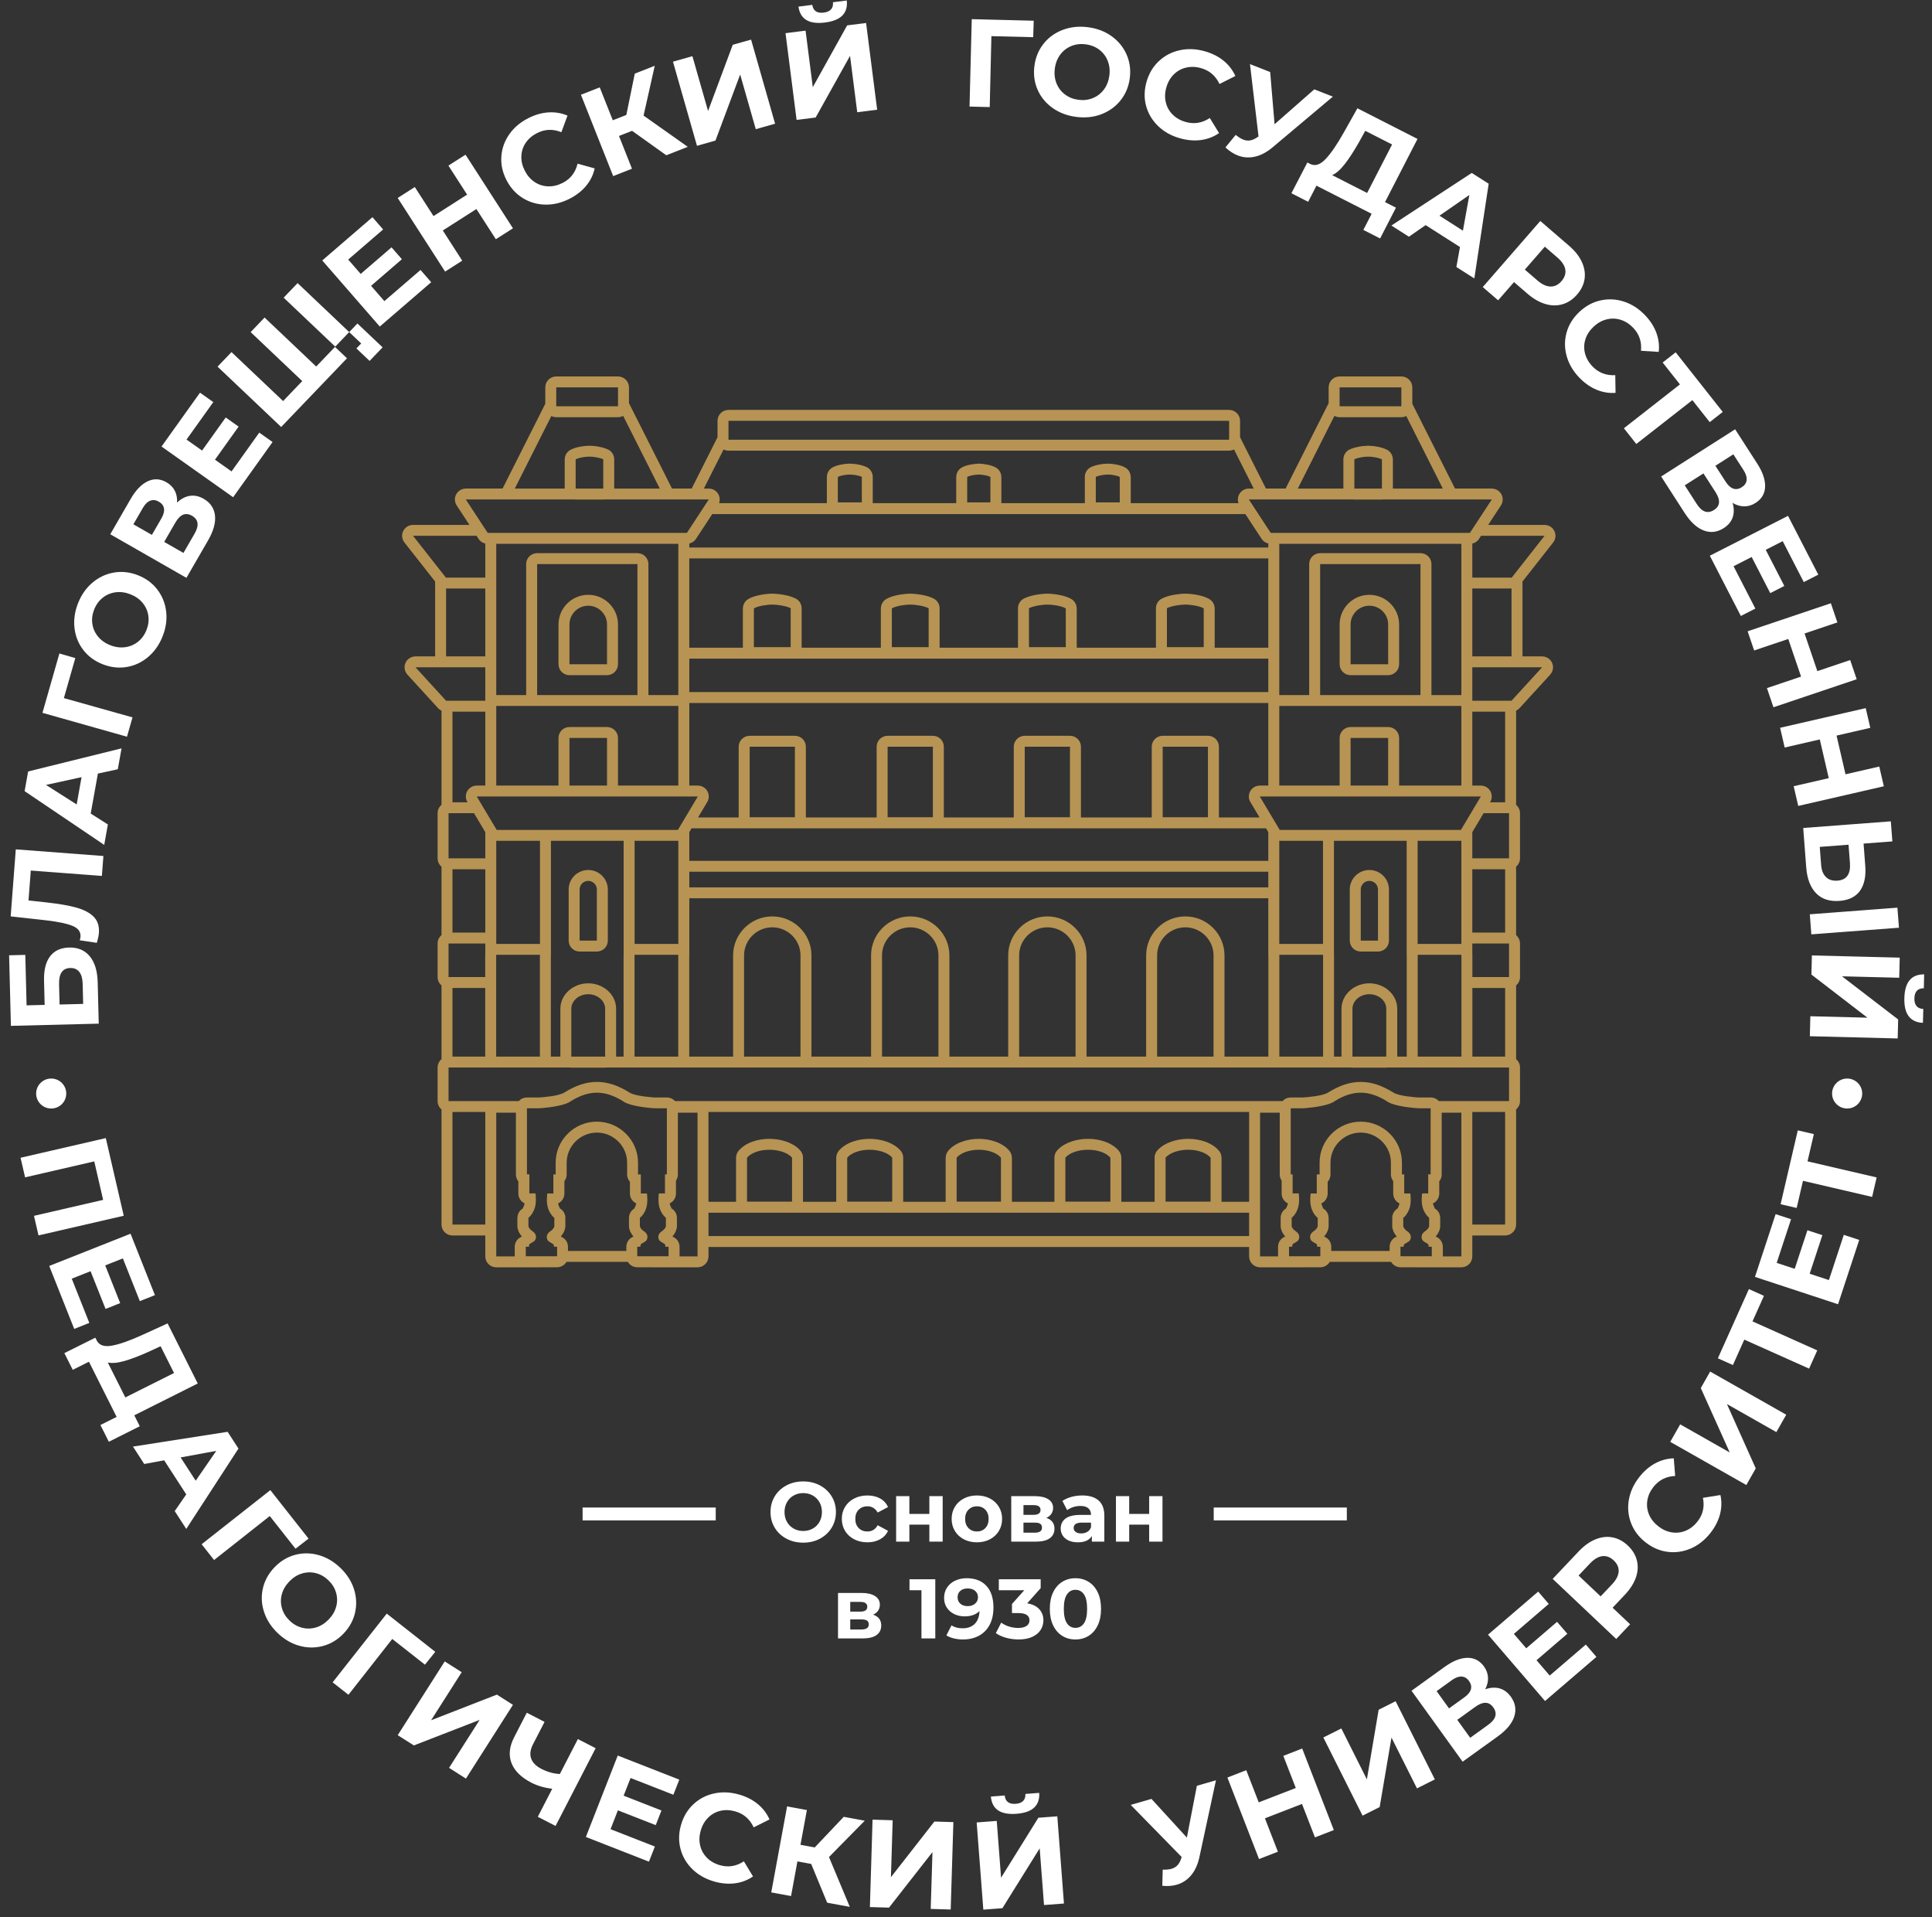 <svg width="126" height="125" viewBox="0 0 126 125" fill="none" xmlns="http://www.w3.org/2000/svg">
<rect x="0" y="0" width="126" height="125" fill="#333333" stroke="none"/>
<path fill-rule="evenodd" clip-rule="evenodd" d="M31.644 68.892V64.417H29.509V68.892H31.644ZM96.025 68.892V64.417H98.161V68.892H96.025ZM63.835 79.07H81.464V80.594H63.835H46.206V79.07H63.835ZM63.835 81.304H81.464V81.921C81.464 82.313 81.784 82.631 82.179 82.631H85.103C85.125 82.631 85.149 82.63 85.171 82.628H86.107C86.37 82.628 86.601 82.487 86.724 82.276H90.725C90.849 82.487 91.079 82.628 91.342 82.628H92.314C92.336 82.63 92.359 82.631 92.382 82.631H95.306C95.701 82.631 96.02 82.313 96.02 81.921V80.555H98.161C98.556 80.555 98.876 80.236 98.876 79.844V72.335C99.032 72.206 99.131 72.01 99.131 71.792V69.602C99.131 69.384 99.032 69.189 98.876 69.058V64.251C99.032 64.121 99.131 63.925 99.131 63.707V61.517C99.131 61.299 99.032 61.104 98.876 60.973V56.509C99.032 56.379 99.131 56.184 99.131 55.965V53.022C99.131 52.803 99.032 52.608 98.876 52.478V46.335C98.977 46.289 99.064 46.22 99.133 46.136L101.1 43.986C101.365 43.696 101.344 43.247 101.053 42.983C100.916 42.86 100.744 42.799 100.573 42.799V42.797H99.292V37.917L101.294 35.37C101.536 35.062 101.481 34.617 101.171 34.376C101.041 34.275 100.887 34.226 100.733 34.226V34.224H97.055L97.889 32.951C98.103 32.623 98.01 32.184 97.679 31.971C97.56 31.893 97.424 31.857 97.292 31.857V31.854H94.892L92.107 26.328V25.257C92.107 24.864 91.787 24.546 91.393 24.546H87.365C86.97 24.546 86.65 24.864 86.65 25.257V26.287L83.844 31.854H82.56L80.874 28.509V27.438C80.874 27.045 80.555 26.727 80.16 26.727H63.835H47.51C47.115 26.727 46.795 27.045 46.795 27.438V28.509L45.11 31.854H43.826L41.02 26.287V25.257C41.02 24.864 40.7 24.546 40.305 24.546H36.277C35.883 24.546 35.562 24.864 35.562 25.257V26.328L32.777 31.854H30.378V31.857C30.245 31.857 30.11 31.893 29.99 31.971C29.66 32.184 29.566 32.623 29.781 32.951L30.615 34.224H26.936V34.226C26.783 34.226 26.628 34.275 26.498 34.376C26.188 34.617 26.133 35.062 26.375 35.37L28.378 37.917V42.797H27.097V42.799C26.926 42.799 26.754 42.86 26.617 42.983C26.326 43.247 26.304 43.696 26.57 43.986L28.537 46.136C28.605 46.22 28.693 46.289 28.794 46.335V52.478C28.638 52.608 28.539 52.803 28.539 53.022V55.965C28.539 56.184 28.638 56.379 28.794 56.509V60.973C28.638 61.104 28.539 61.299 28.539 61.517V63.707C28.539 63.925 28.638 64.121 28.794 64.251V69.058C28.638 69.189 28.539 69.384 28.539 69.602V71.792C28.539 72.01 28.638 72.206 28.794 72.335V79.844C28.794 80.236 29.114 80.555 29.509 80.555H31.649V81.921C31.649 82.313 31.969 82.631 32.364 82.631H35.288C35.311 82.631 35.334 82.63 35.356 82.628H36.328C36.591 82.628 36.821 82.487 36.945 82.276H40.946C41.069 82.487 41.3 82.628 41.562 82.628H42.498C42.521 82.63 42.544 82.631 42.567 82.631H45.49C45.885 82.631 46.206 82.313 46.206 81.921V81.304H63.835ZM63.835 27.438H80.16V27.96V28.671H63.835H47.51V27.96V27.438H63.835ZM63.835 29.382H80.16C80.275 29.382 80.383 29.355 80.48 29.306L81.764 31.855H81.445C81.05 31.855 80.73 32.173 80.73 32.565C80.73 32.651 80.745 32.732 80.772 32.808H73.741C73.743 32.791 73.744 32.774 73.744 32.757V31.098H73.741C73.741 30.85 73.609 30.609 73.375 30.479C73.219 30.393 73.028 30.334 72.841 30.297V30.297L72.839 30.297C72.608 30.25 72.375 30.23 72.251 30.23C72.123 30.23 71.894 30.249 71.672 30.292C71.525 30.321 71.371 30.362 71.233 30.42C70.952 30.516 70.75 30.781 70.75 31.093V32.757C70.75 32.774 70.75 32.791 70.752 32.808H65.305C65.306 32.791 65.307 32.774 65.307 32.757V31.098H65.304C65.304 30.85 65.172 30.609 64.938 30.479C64.782 30.393 64.59 30.334 64.404 30.297V30.297L64.402 30.297C64.183 30.253 63.963 30.233 63.835 30.23C63.706 30.232 63.486 30.253 63.267 30.297L63.265 30.297V30.297C63.078 30.334 62.887 30.393 62.731 30.479C62.497 30.609 62.365 30.85 62.365 31.098H62.362V32.757C62.362 32.774 62.363 32.791 62.365 32.808H56.917C56.918 32.791 56.919 32.774 56.919 32.757V31.093C56.919 30.781 56.717 30.516 56.436 30.42C56.298 30.362 56.145 30.321 55.997 30.292C55.775 30.249 55.546 30.23 55.419 30.23C55.294 30.23 55.061 30.25 54.83 30.297L54.828 30.297V30.297C54.642 30.334 54.45 30.393 54.294 30.479C54.06 30.609 53.928 30.85 53.928 31.098H53.926V32.757C53.926 32.774 53.926 32.791 53.928 32.808H46.896C46.924 32.732 46.939 32.651 46.939 32.565C46.939 32.173 46.619 31.855 46.224 31.855H45.905L47.189 29.306C47.285 29.355 47.394 29.382 47.509 29.382H63.834H63.835ZM63.835 30.941C64.011 30.945 64.394 30.989 64.592 31.098V32.757H63.835H63.078V31.098C63.276 30.989 63.659 30.945 63.835 30.941ZM63.835 33.519H81.219L82.277 35.132C82.382 35.293 82.541 35.397 82.715 35.437V35.699H63.835H44.955V35.437C45.128 35.397 45.288 35.293 45.393 35.132L46.451 33.519H63.835ZM63.835 36.41H82.715V42.233H79.218C79.219 42.221 79.219 42.208 79.219 42.195V39.667H79.216C79.216 39.425 79.09 39.188 78.864 39.057C78.661 38.938 78.403 38.857 78.148 38.804C77.825 38.737 77.487 38.708 77.309 38.708C77.127 38.708 76.797 38.736 76.481 38.798C76.257 38.843 76.026 38.908 75.831 39.001C75.571 39.107 75.388 39.361 75.388 39.658V42.195C75.388 42.208 75.388 42.221 75.389 42.233H70.221C70.221 42.221 70.222 42.208 70.222 42.195V39.667H70.218C70.218 39.425 70.092 39.188 69.867 39.057C69.663 38.938 69.405 38.857 69.15 38.804C68.827 38.737 68.49 38.708 68.311 38.708C68.129 38.708 67.799 38.736 67.484 38.798C67.259 38.843 67.029 38.908 66.834 39.001C66.573 39.107 66.39 39.361 66.39 39.658V42.195C66.39 42.208 66.39 42.221 66.391 42.233H63.834H61.277C61.278 42.221 61.278 42.208 61.278 42.195V39.658C61.278 39.361 61.095 39.107 60.835 39.001C60.639 38.908 60.409 38.843 60.184 38.798C59.869 38.736 59.539 38.708 59.357 38.708C59.179 38.708 58.842 38.737 58.518 38.804C58.263 38.857 58.005 38.938 57.802 39.057C57.576 39.188 57.45 39.425 57.45 39.667H57.447V42.195C57.447 42.208 57.447 42.221 57.448 42.233H52.279C52.279 42.221 52.28 42.208 52.28 42.195V39.658C52.28 39.361 52.097 39.107 51.837 39.001C51.642 38.908 51.411 38.843 51.187 38.798C50.871 38.736 50.541 38.708 50.358 38.708C50.181 38.708 49.843 38.737 49.52 38.804C49.266 38.857 49.007 38.938 48.804 39.057C48.578 39.188 48.453 39.425 48.452 39.667H48.449V42.195C48.449 42.208 48.449 42.221 48.45 42.233H44.953V36.41H63.833H63.835ZM63.835 42.944H82.715V45.125H63.835H44.955V42.944H63.835ZM63.835 45.836H82.715V46.025V46.028V51.221H82.159C81.764 51.221 81.445 51.539 81.445 51.932C81.445 52.079 81.49 52.217 81.568 52.33L82.145 53.298H79.493L79.494 53.286V48.686C79.494 48.294 79.174 47.975 78.779 47.975H75.828C75.433 47.975 75.114 48.294 75.114 48.686V51.779V53.286V53.298H70.496V53.286V48.686C70.496 48.294 70.176 47.975 69.781 47.975H66.831C66.436 47.975 66.116 48.294 66.116 48.686V51.779V53.286L66.117 53.298H63.835H61.553L61.554 53.286V51.779V48.686C61.554 48.294 61.233 47.975 60.839 47.975H57.888C57.493 47.975 57.173 48.294 57.173 48.686V53.286V53.298H52.556V53.286V51.779V48.686C52.556 48.294 52.236 47.975 51.841 47.975H48.891C48.496 47.975 48.175 48.294 48.175 48.686V53.286L48.176 53.298H45.525L46.102 52.33C46.179 52.217 46.225 52.079 46.225 51.932C46.225 51.539 45.905 51.221 45.511 51.221H44.955V46.028V46.025V45.836H63.835ZM63.835 54.008H82.568L82.715 54.255V56.129H63.835H44.955V54.255L45.101 54.008H63.835ZM63.835 56.839H82.715V57.858H63.835H44.955V56.839H63.835ZM63.835 58.569H82.715V62.255C82.715 62.282 82.718 62.309 82.72 62.336V68.892H79.858V62.292C79.858 61.593 79.571 60.958 79.109 60.498C78.646 60.038 78.007 59.752 77.304 59.752C76.601 59.752 75.961 60.038 75.499 60.498C75.036 60.958 74.749 61.593 74.749 62.292V62.342V68.892H70.861V62.292C70.861 61.593 70.574 60.958 70.111 60.498C69.649 60.038 69.009 59.752 68.306 59.752C67.603 59.752 66.964 60.038 66.501 60.498C66.039 60.958 65.752 61.593 65.752 62.292V62.342V68.892H63.835H61.918V62.342V62.292C61.918 61.593 61.631 60.958 61.168 60.498C60.706 60.038 60.066 59.752 59.363 59.752C58.66 59.752 58.021 60.038 57.558 60.498C57.096 60.958 56.809 61.593 56.809 62.292V68.892H52.921V62.342V62.292C52.921 61.593 52.633 60.958 52.171 60.498C51.709 60.038 51.069 59.752 50.366 59.752C49.662 59.752 49.024 60.038 48.561 60.498C48.099 60.958 47.811 61.593 47.811 62.292V68.892H44.95V62.336C44.952 62.309 44.955 62.282 44.955 62.255V58.569H63.835ZM63.835 69.602H65.752H66.466H70.146H70.861H74.749H75.464H79.144H79.858H82.72H83.435H86.287H87.001H88.079C88.119 69.609 88.161 69.613 88.204 69.613H90.409C90.452 69.613 90.493 69.609 90.534 69.602H91.744H92.459H95.311H96.025H98.416V70.252V71.165V71.792H94.592H93.837C93.707 71.649 93.518 71.559 93.309 71.559H92.533V71.56C92.329 71.548 91.243 71.472 90.871 71.238C90.135 70.775 89.448 70.543 88.742 70.543C88.037 70.543 87.349 70.775 86.613 71.238C86.247 71.468 85.193 71.545 84.962 71.559H84.175C83.966 71.559 83.777 71.649 83.647 71.792H63.835H44.023C43.892 71.649 43.704 71.559 43.494 71.559H42.708C42.477 71.545 41.422 71.468 41.056 71.238C40.322 70.775 39.633 70.543 38.928 70.543C38.222 70.543 37.534 70.775 36.799 71.238C36.426 71.472 35.341 71.548 35.137 71.56V71.559H34.361C34.151 71.559 33.963 71.649 33.833 71.792H33.078H29.253V71.165V70.252V69.602H31.644H32.359H35.211H35.925H37.136C37.176 69.609 37.218 69.613 37.26 69.613H39.466C39.509 69.613 39.55 69.609 39.59 69.602H40.668H41.383H44.235H44.95H47.811H48.526H52.206H52.921H56.809H57.523H61.203H61.918H63.835ZM63.835 72.502H81.465C81.465 72.517 81.465 72.532 81.465 72.548V78.36H79.665L79.666 78.348V75.485H79.663C79.663 75.326 79.61 75.167 79.501 75.035C79.29 74.78 78.974 74.574 78.598 74.439C78.269 74.322 77.891 74.254 77.495 74.254C77.101 74.254 76.718 74.322 76.387 74.436C76.035 74.558 75.733 74.741 75.521 74.966C75.385 75.095 75.301 75.277 75.301 75.479V78.348V78.36H73.132V78.348V75.485H73.129C73.129 75.326 73.076 75.167 72.966 75.035C72.755 74.78 72.441 74.574 72.063 74.439C71.735 74.322 71.356 74.254 70.96 74.254C70.566 74.254 70.183 74.322 69.853 74.436C69.5 74.558 69.199 74.741 68.987 74.966C68.851 75.095 68.766 75.277 68.766 75.479V78.348L68.767 78.36H65.995V78.348V75.485H65.992C65.992 75.326 65.939 75.167 65.829 75.035C65.618 74.78 65.303 74.574 64.926 74.439C64.601 74.323 64.226 74.256 63.834 74.254C63.442 74.256 63.068 74.323 62.743 74.439C62.365 74.574 62.05 74.78 61.84 75.035C61.73 75.167 61.677 75.326 61.677 75.485H61.674V78.348V78.36H58.902L58.903 78.348V75.479C58.903 75.277 58.817 75.095 58.682 74.966C58.47 74.741 58.169 74.558 57.816 74.436C57.486 74.322 57.102 74.254 56.709 74.254C56.313 74.254 55.934 74.322 55.606 74.439C55.228 74.574 54.913 74.78 54.702 75.035C54.593 75.167 54.539 75.326 54.54 75.485H54.537V78.348V78.36H52.367L52.368 78.348V75.479C52.368 75.277 52.284 75.095 52.148 74.966C51.936 74.741 51.634 74.558 51.282 74.436C50.951 74.322 50.568 74.254 50.174 74.254C49.778 74.254 49.399 74.322 49.071 74.439C48.694 74.574 48.379 74.78 48.168 75.035C48.059 75.167 48.006 75.326 48.006 75.485H48.003V78.348L48.003 78.36H46.204V72.548C46.204 72.532 46.204 72.517 46.203 72.502H63.834H63.835ZM63.835 74.965C64.476 74.967 65.027 75.18 65.28 75.485V78.348H63.835H62.39V75.485C62.643 75.18 63.194 74.967 63.835 74.965ZM91.576 81.142C91.589 81.12 91.624 81.096 91.667 81.072L91.672 81.068L91.675 81.067L91.677 81.066L91.682 81.062H91.682L91.687 81.06L91.689 81.059L91.697 81.055L91.698 81.053L91.703 81.051L91.704 81.05L91.709 81.048L91.712 81.046L91.715 81.045L91.72 81.042L91.728 81.037L91.736 81.032L91.737 81.032L91.743 81.028L91.744 81.028L91.748 81.026L91.752 81.023L91.753 81.022L91.759 81.019L91.76 81.018L91.765 81.016L91.767 81.014L91.771 81.013L91.776 81.009L91.782 81.006L91.784 81.004L91.788 81.002L91.793 80.999L91.793 80.998L91.799 80.995L91.8 80.994L91.804 80.991L91.808 80.989L91.81 80.988L91.816 80.983L91.822 80.98L91.824 80.978L91.827 80.977L91.832 80.973L91.833 80.973L91.838 80.969L91.84 80.968L91.844 80.965L91.848 80.963L91.849 80.962L91.855 80.958H91.856L91.86 80.954L91.864 80.952L91.866 80.95L91.871 80.946L91.876 80.942L91.879 80.94L91.881 80.938L91.885 80.934L91.886 80.934L91.891 80.929L91.893 80.929L91.899 80.923L91.901 80.921L91.905 80.917H91.906L91.91 80.913L91.913 80.91L91.919 80.904L91.924 80.9L91.925 80.898L91.928 80.895L91.931 80.891L91.932 80.89L91.935 80.886L91.937 80.885L91.939 80.881L91.942 80.879L91.943 80.876L91.947 80.872V80.871L91.95 80.867L91.952 80.865L91.954 80.862L91.957 80.858L91.96 80.853L91.961 80.851L91.965 80.846L91.966 80.843L91.969 80.838L91.97 80.837V80.836L91.972 80.83H91.973L91.976 80.822C92.039 80.663 92.039 80.462 91.781 80.282L91.779 80.281L91.778 80.28L91.772 80.277L91.771 80.275L91.769 80.274L91.767 80.272L91.765 80.271L91.763 80.27L91.762 80.268L91.759 80.267L91.758 80.266H91.757L91.756 80.264L91.754 80.263L91.752 80.261L91.748 80.258L91.748 80.257H91.747L91.744 80.255L91.743 80.254L91.741 80.253L91.739 80.251L91.737 80.25H91.736L91.735 80.249L91.733 80.247L91.732 80.246L91.729 80.245L91.728 80.243L91.726 80.241H91.725L91.723 80.24L91.722 80.239L91.72 80.237L91.718 80.236L91.716 80.235L91.714 80.233L91.711 80.231L91.709 80.229L91.707 80.227L91.706 80.226L91.704 80.225L91.702 80.223L91.701 80.221L91.699 80.221L91.696 80.217L91.695 80.216H91.694L91.693 80.215L91.692 80.213L91.69 80.212L91.689 80.211L91.687 80.209L91.687 80.208H91.686L91.685 80.206L91.683 80.205L91.682 80.204L91.681 80.202L91.679 80.201L91.678 80.2L91.677 80.199L91.676 80.198L91.674 80.197L91.673 80.195L91.671 80.194L91.67 80.192C91.521 80.054 91.517 79.95 91.517 79.95V79.403C91.517 79.403 91.582 79.364 91.67 79.256L91.671 79.254L91.673 79.252L91.676 79.248L91.678 79.244L91.679 79.243L91.682 79.239L91.686 79.235L91.689 79.231L91.692 79.227L91.693 79.225L91.696 79.222L91.699 79.217L91.702 79.214L91.702 79.213L91.706 79.208L91.709 79.204V79.204L91.712 79.198L91.719 79.189L91.722 79.183L91.724 79.182L91.727 79.178L91.73 79.173L91.733 79.17L91.733 79.168L91.737 79.163V79.162L91.741 79.158L91.744 79.152L91.748 79.147V79.145L91.752 79.141L91.755 79.135L91.757 79.133L91.759 79.129L91.763 79.124L91.765 79.12L91.766 79.118L91.77 79.112L91.773 79.106L91.778 79.1L91.781 79.094L91.782 79.092L91.785 79.088L91.788 79.081L91.791 79.078L91.793 79.075L91.796 79.068L91.799 79.063L91.8 79.062L91.803 79.055L91.808 79.049V79.048L91.811 79.041L91.815 79.035L91.816 79.032L91.819 79.028L91.822 79.021L91.824 79.016L91.826 79.014L91.829 79.007L91.833 79.001L91.834 79L91.837 78.992L91.841 78.985V78.984L91.849 78.97L91.849 78.968L91.852 78.963L91.856 78.955L91.858 78.95L91.859 78.947L91.864 78.939L91.867 78.932V78.931L91.87 78.923L91.874 78.915L91.875 78.913L91.878 78.907L91.882 78.898L91.884 78.895L91.885 78.89L91.889 78.882L91.892 78.876L91.893 78.874L91.896 78.864L91.9 78.856C92.074 78.434 91.977 77.818 91.977 77.818H91.671H91.58V76.575H91.43V75.804C91.43 74.336 90.222 73.134 88.745 73.134C87.269 73.134 86.06 74.336 86.06 75.804V76.575H85.876V77.818H85.821H85.479C85.479 77.818 85.382 78.434 85.555 78.856L85.56 78.866L85.564 78.876V78.877L85.568 78.887L85.572 78.895L85.573 78.897L85.577 78.906L85.58 78.913L85.581 78.916L85.585 78.925L85.588 78.932L85.59 78.934L85.594 78.944L85.596 78.95L85.598 78.953L85.602 78.962L85.605 78.968L85.606 78.971L85.61 78.98L85.612 78.984L85.619 78.997L85.621 79.001L85.623 79.006L85.627 79.014L85.629 79.016L85.644 79.045V79.046L85.645 79.046L85.645 79.047L85.646 79.05L85.653 79.062L85.654 79.063L85.661 79.076L85.662 79.077L85.666 79.085L85.671 79.091L85.675 79.099L85.679 79.105V79.106L85.683 79.113L85.687 79.119V79.12L85.691 79.126L85.695 79.132L85.696 79.133L85.703 79.144L85.705 79.146L85.709 79.153L85.712 79.157L85.713 79.159L85.717 79.165L85.72 79.169L85.722 79.171L85.726 79.178L85.73 79.183L85.734 79.189L85.737 79.192L85.738 79.195L85.742 79.201L85.744 79.203L85.747 79.206L85.751 79.212L85.752 79.213L85.755 79.217L85.759 79.223L85.76 79.223L85.763 79.228L85.767 79.233V79.233L85.771 79.237L85.775 79.243L85.782 79.252L85.787 79.257L85.79 79.262L85.794 79.267L85.8 79.274L85.801 79.275L85.804 79.278L85.805 79.28L85.808 79.284L85.812 79.288L85.816 79.292L85.818 79.295C85.888 79.373 85.937 79.402 85.937 79.402V79.949C85.937 79.949 85.933 80.036 85.819 80.157L85.817 80.158L85.816 80.16L85.812 80.163L85.811 80.166L85.808 80.167L85.807 80.169L85.805 80.171L85.803 80.173L85.801 80.175L85.8 80.176L85.799 80.177L85.797 80.178L85.795 80.181L85.793 80.182L85.793 80.183L85.792 80.184L85.79 80.186L85.787 80.188L85.786 80.19L85.785 80.192H85.783L85.782 80.193L85.78 80.196L85.778 80.197L85.777 80.199H85.776L85.774 80.201L85.772 80.203L85.769 80.205L85.767 80.206H85.767L85.765 80.209L85.762 80.211L85.76 80.212L85.757 80.214L85.755 80.216L85.752 80.218L85.751 80.22L85.748 80.221L85.747 80.222L85.746 80.224L85.743 80.226L85.742 80.227L85.739 80.23H85.738L85.737 80.231L85.734 80.233L85.731 80.235L85.729 80.237L85.728 80.238L85.727 80.24L85.725 80.241L85.722 80.243L85.72 80.245L85.718 80.246L85.717 80.247L85.714 80.249L85.712 80.251L85.709 80.252L85.707 80.254L85.707 80.255L85.703 80.256L85.701 80.259L85.698 80.26L85.696 80.262H85.695L85.692 80.264L85.69 80.266L85.686 80.268L85.684 80.27V80.27L85.681 80.272L85.678 80.274L85.676 80.275L85.672 80.278C85.415 80.457 85.415 80.659 85.478 80.817L85.48 80.823V80.825H85.481L85.484 80.831V80.832L85.487 80.837L85.488 80.839V80.84L85.491 80.846H85.492L85.496 80.852V80.853L85.499 80.858L85.5 80.86L85.502 80.861V80.862L85.505 80.866L85.506 80.867L85.51 80.873V80.874L85.514 80.878L85.516 80.88L85.517 80.881L85.521 80.885L85.522 80.886L85.524 80.888L85.528 80.893L85.533 80.898L85.534 80.899L85.537 80.903L85.54 80.905L85.543 80.908L85.546 80.911L85.548 80.913L85.553 80.917L85.559 80.922L85.559 80.924L85.564 80.927L85.567 80.929L85.57 80.931L85.574 80.935L85.575 80.936L85.58 80.941H85.581L85.586 80.945L85.588 80.947L85.592 80.949L85.595 80.952L85.604 80.957L85.605 80.958L85.61 80.962L85.611 80.963L85.616 80.966L85.619 80.968L85.627 80.973L85.635 80.978H85.635L85.641 80.983L85.643 80.983L85.648 80.987L85.65 80.989L85.659 80.993L85.66 80.995L85.666 80.998L85.673 81.002L85.675 81.003L85.68 81.006L85.683 81.007L85.686 81.01L85.691 81.013L85.692 81.013L85.699 81.017L85.705 81.021L85.707 81.022L85.712 81.024L85.716 81.027L85.723 81.031L85.724 81.032L85.731 81.035H85.731L85.737 81.038L85.739 81.039L85.742 81.042L85.747 81.043L85.749 81.045L85.754 81.048H85.755L85.761 81.052H85.762L85.767 81.055L85.769 81.056L85.777 81.06L85.777 81.061L85.783 81.064L85.788 81.067L85.79 81.069L85.794 81.071L85.797 81.073L85.803 81.076L85.804 81.077L85.809 81.081L85.816 81.084L85.819 81.087C85.846 81.104 85.865 81.12 85.874 81.135C85.903 81.187 85.902 81.252 85.898 81.287H86.109V81.558V81.911H85.819H85.748H85.105H84.067V81.287H84.276C84.273 81.252 84.273 81.187 84.301 81.135C84.343 81.06 84.635 80.977 84.698 80.817C84.761 80.659 84.761 80.457 84.503 80.278C84.246 80.098 84.239 79.945 84.239 79.945V79.399C84.239 79.399 84.448 79.274 84.621 78.852C84.796 78.43 84.698 77.814 84.698 77.814H84.301V76.571H84.177V72.541V72.496V72.263H84.952H84.953H84.953H84.954H84.956H84.958L84.961 72.262H84.962H84.964H84.968H84.969H84.973L84.977 72.261H84.978H84.982H84.988L84.989 72.261H84.993H84.999L85.003 72.26H85.007H85.013L85.017 72.259H85.021L85.029 72.258H85.034H85.038L85.047 72.257H85.052L85.055 72.257H85.065L85.071 72.256H85.075L85.085 72.255L85.093 72.254H85.096L85.107 72.253L85.115 72.252H85.118L85.13 72.251L85.14 72.251L85.142 72.25L85.155 72.249L85.165 72.248H85.167L85.18 72.247L85.192 72.246H85.193L85.207 72.246L85.221 72.244L85.235 72.242L85.25 72.241L85.264 72.24L85.279 72.238H85.281L85.294 72.237L85.31 72.235H85.312L85.326 72.233L85.342 72.232L85.345 72.232L85.358 72.231L85.374 72.228H85.378L85.391 72.227L85.408 72.225L85.413 72.224L85.425 72.223L85.443 72.221L85.449 72.22L85.46 72.219L85.478 72.217L85.486 72.216L85.496 72.215L85.514 72.213L85.524 72.212L85.532 72.211L85.551 72.208L85.561 72.207L85.57 72.206L85.589 72.203L85.6 72.203L85.607 72.202L85.626 72.199L85.64 72.198L85.645 72.196L85.666 72.194L85.68 72.192H85.685L85.705 72.188L85.72 72.187L85.724 72.186L85.746 72.183L85.762 72.181L85.767 72.18L85.802 72.174L85.809 72.173L85.844 72.168L85.853 72.168L85.887 72.162L85.895 72.16C86.061 72.133 86.233 72.1 86.395 72.06H86.397C86.465 72.042 86.531 72.024 86.596 72.003H86.596C86.622 71.995 86.647 71.987 86.671 71.979L86.672 71.978L86.707 71.966L86.709 71.965L86.743 71.952L86.746 71.951L86.777 71.939L86.782 71.937L86.813 71.924L86.815 71.923C86.825 71.918 86.834 71.914 86.844 71.91L86.85 71.907L86.876 71.895L86.883 71.892C86.891 71.888 86.9 71.883 86.909 71.878C86.919 71.873 86.929 71.868 86.937 71.864L86.939 71.863H86.939C86.949 71.857 86.958 71.852 86.967 71.847H86.968C86.977 71.841 86.986 71.835 86.995 71.83L86.996 71.829L86.997 71.828L86.998 71.827H86.999L87 71.826L87.001 71.825L87.036 71.804L87.036 71.802L87.037 71.801H87.038L87.039 71.8L87.04 71.799H87.041L87.042 71.798L87.043 71.797L87.045 71.796L87.055 71.79L87.056 71.789L87.059 71.786L87.06 71.785L87.061 71.784H87.061L87.063 71.784L87.064 71.783L87.065 71.782C88.243 71.066 89.237 71.066 90.415 71.782L90.416 71.783L90.417 71.784L90.418 71.784H90.419L90.42 71.785L90.421 71.786L90.424 71.789L90.425 71.79L90.435 71.796L90.437 71.797L90.438 71.798L90.438 71.799H90.439L90.44 71.8L90.441 71.801H90.442L90.443 71.802L90.444 71.804L90.478 71.825L90.479 71.826L90.481 71.827H90.482L90.483 71.828L90.484 71.829L90.484 71.83C90.493 71.835 90.503 71.841 90.512 71.847H90.513C90.522 71.852 90.53 71.858 90.54 71.863L90.542 71.864C90.551 71.868 90.56 71.873 90.57 71.878H90.57C90.58 71.883 90.59 71.888 90.6 71.893L90.602 71.894C90.612 71.899 90.622 71.904 90.633 71.908C90.654 71.918 90.675 71.927 90.696 71.936L90.703 71.938L90.733 71.95L90.739 71.952L90.771 71.965H90.772L90.806 71.977L90.812 71.979C90.834 71.987 90.858 71.995 90.882 72.002L90.887 72.004L90.923 72.015C90.948 72.022 90.974 72.03 90.999 72.036L91.002 72.037L91.004 72.038L91.04 72.048H91.043L91.083 72.059H91.084L91.126 72.069L91.167 72.079L91.169 72.079L91.207 72.088L91.21 72.089H91.212L91.252 72.098L91.256 72.099L91.292 72.106L91.294 72.107L91.299 72.108C91.34 72.116 91.381 72.124 91.422 72.131L91.423 72.132L91.431 72.133L91.454 72.137L91.465 72.139H91.467C91.491 72.144 91.516 72.148 91.541 72.153L91.55 72.154L91.563 72.156L91.585 72.159L91.593 72.161L91.606 72.163L91.628 72.167L91.635 72.168L91.65 72.17L91.671 72.173L91.677 72.174L91.692 72.177L91.714 72.18H91.718L91.735 72.183L91.756 72.185L91.759 72.186L91.776 72.188L91.8 72.192L91.834 72.196L91.84 72.197L91.853 72.198L91.873 72.201L91.879 72.202L91.892 72.203L91.91 72.206L91.918 72.207L91.93 72.207L91.948 72.21L91.956 72.211L91.966 72.212L91.985 72.214L91.994 72.215L92.002 72.217L92.02 72.218L92.031 72.219L92.037 72.22L92.055 72.222L92.066 72.222L92.072 72.223L92.089 72.225L92.101 72.227H92.106L92.122 72.229L92.135 72.23L92.138 72.231L92.154 72.232L92.167 72.233L92.17 72.234L92.186 72.235L92.199 72.237H92.201L92.216 72.238L92.23 72.24H92.231L92.245 72.241L92.259 72.242L92.273 72.244L92.287 72.245H92.288L92.3 72.246L92.313 72.247H92.314L92.326 72.248L92.338 72.249H92.34L92.349 72.25L92.361 72.251L92.365 72.251H92.373L92.384 72.252L92.387 72.253H92.394L92.404 72.254L92.408 72.255H92.415L92.424 72.256H92.428L92.433 72.257H92.442H92.445L92.45 72.257H92.458L92.461 72.258H92.465L92.472 72.259H92.476H92.479L92.486 72.26H92.49H92.491H92.496L92.501 72.261H92.501H92.506H92.51H92.511L92.515 72.261H92.517H92.518H92.521H92.522H92.523H92.525H92.526L92.526 72.262H92.527H93.302V72.494V72.54V76.569H93.143V77.813H92.747C92.747 77.813 92.649 78.429 92.823 78.851C92.997 79.273 93.206 79.398 93.206 79.398V79.944C93.206 79.944 93.199 80.097 92.941 80.276C92.684 80.457 92.684 80.657 92.747 80.816C92.809 80.975 93.102 81.058 93.143 81.135C93.172 81.186 93.171 81.25 93.168 81.287H93.378V81.909H92.375H91.692H91.661H91.335V81.558V81.287H91.546C91.542 81.25 91.542 81.186 91.57 81.135L91.576 81.142ZM93.865 77.821V77.025C93.964 76.903 94.023 76.747 94.023 76.578V72.548H94.591H95.306V79.844V80.555V81.921H94.099V81.917V81.294C94.099 80.998 93.916 80.742 93.655 80.637L93.636 80.617C93.76 80.477 93.831 80.339 93.871 80.23C93.907 80.144 93.927 80.05 93.927 79.952V79.405H93.924C93.924 79.163 93.798 78.927 93.573 78.795C93.573 78.795 93.573 78.794 93.488 78.589C93.472 78.552 93.462 78.509 93.453 78.465C93.696 78.351 93.864 78.106 93.864 77.821H93.865ZM83.461 72.548V76.578C83.461 76.726 83.507 76.864 83.585 76.978V77.821C83.585 78.106 83.753 78.351 83.997 78.465C83.988 78.509 83.977 78.552 83.961 78.589L83.878 78.79C83.665 78.913 83.522 79.143 83.522 79.405V79.952C83.522 79.971 83.523 79.991 83.525 80.01C83.525 80.011 83.543 80.308 83.813 80.618L83.794 80.637C83.533 80.742 83.35 80.998 83.35 81.294V81.917V81.921H82.178V81.304V80.594V79.07V78.36V72.548H83.461ZM86.822 81.565V81.294C86.822 80.998 86.64 80.744 86.38 80.638L86.36 80.617C86.483 80.476 86.553 80.338 86.594 80.23C86.63 80.144 86.65 80.05 86.65 79.952V79.405H86.647C86.647 79.163 86.521 78.927 86.295 78.795C86.295 78.795 86.295 78.794 86.212 78.589C86.196 78.552 86.184 78.509 86.176 78.465C86.419 78.351 86.587 78.106 86.587 77.821V77.054C86.702 76.927 86.771 76.76 86.771 76.578V75.806C86.771 75.269 86.993 74.778 87.35 74.424C87.709 74.068 88.2 73.847 88.742 73.847C89.283 73.847 89.776 74.068 90.133 74.424C90.49 74.778 90.712 75.269 90.712 75.806V76.578C90.712 76.741 90.768 76.892 90.862 77.012V77.821C90.862 78.106 91.03 78.351 91.273 78.465C91.265 78.509 91.253 78.552 91.238 78.589L91.156 78.79C90.943 78.913 90.799 79.143 90.799 79.405V79.952H90.8C90.8 79.971 90.801 79.991 90.802 80.01C90.802 80.011 90.819 80.307 91.09 80.617L91.069 80.638C90.81 80.744 90.627 80.998 90.627 81.294V81.565H86.822ZM84.088 80.428L84.086 80.43L84.088 80.426L84.089 80.428H84.088ZM96.02 79.844V72.548C96.02 72.532 96.02 72.517 96.019 72.502H98.161V79.844H96.021H96.02ZM72.417 75.485V78.348H69.482V75.479C69.742 75.175 70.319 74.965 70.96 74.965C71.606 74.965 72.162 75.178 72.417 75.485ZM78.951 75.485V78.348H76.015V75.479C76.277 75.175 76.854 74.965 77.495 74.965C78.14 74.965 78.696 75.178 78.951 75.485ZM95.311 68.892H92.459V62.965V62.255H95.306H95.311V62.965V63.707V64.417V68.892ZM91.744 68.892H91.124V65.772C91.124 65.297 90.905 64.871 90.552 64.567C90.226 64.288 89.785 64.114 89.306 64.114C88.828 64.114 88.386 64.288 88.061 64.567C87.708 64.871 87.489 65.297 87.489 65.772V65.798V68.892H87.001V62.255C87.001 62.227 87.001 62.2 86.997 62.173V54.823H91.739V62.255C91.739 62.282 91.741 62.309 91.744 62.336V68.892ZM90.409 68.892H88.204V66.826V65.772C88.204 65.251 88.699 64.825 89.306 64.825C89.913 64.825 90.409 65.251 90.409 65.772V68.892ZM86.287 68.892H83.435V62.965V62.255H86.282H86.287V62.965V68.892ZM79.144 68.892H75.464V67.072V62.292C75.464 61.286 76.292 60.463 77.304 60.463C78.316 60.463 79.144 61.286 79.144 62.292V68.892ZM70.146 68.892H66.466V67.072V62.292C66.466 61.286 67.294 60.463 68.306 60.463C69.318 60.463 70.146 61.286 70.146 62.292V68.892ZM94.096 31.855H90.841V29.953H90.838C90.838 29.705 90.706 29.464 90.473 29.334C90.304 29.242 90.094 29.178 89.887 29.136C89.63 29.084 89.37 29.062 89.231 29.062C89.089 29.062 88.834 29.083 88.586 29.131C88.419 29.163 88.247 29.21 88.093 29.276C87.814 29.372 87.612 29.637 87.612 29.947V31.855H84.64L87.027 27.117C87.128 27.17 87.243 27.201 87.365 27.201H91.393C91.508 27.201 91.616 27.174 91.712 27.125L94.096 31.855ZM90.126 31.855H88.328V29.947C88.578 29.823 89.038 29.773 89.231 29.773C89.422 29.773 89.89 29.823 90.126 29.953V31.855ZM83.431 35.457H95.306V37.662V38.372V42.798V43.5V43.508V45.318H93.355V36.778C93.355 36.385 93.034 36.067 92.64 36.067H86.096C85.702 36.067 85.382 36.385 85.382 36.778V45.318H83.431V45.125V42.944V42.233V36.401V35.457ZM96.02 35.44C96.224 35.394 96.394 35.262 96.491 35.084L96.589 34.934H100.733L99.025 37.108L98.589 37.662H98.578H96.02V35.44ZM97.292 32.565H95.166H94.454H90.223C90.191 32.57 90.159 32.572 90.126 32.572H88.328C88.294 32.572 88.263 32.57 88.231 32.565H84.282H83.568H82.918H82.122H81.445L81.603 32.808L82.069 33.519L82.874 34.746H83.315H83.431H83.933H95.306H95.862L96.205 34.224L97.292 32.565ZM96.577 51.221H96.02V46.4H98.161V52.311H97.18L97.191 52.292C97.391 51.955 97.279 51.52 96.939 51.321C96.826 51.254 96.701 51.222 96.577 51.222V51.221V51.221ZM95.306 51.221H91.246V48.115C91.246 47.722 90.925 47.404 90.531 47.404H88.082C87.688 47.404 87.367 47.722 87.367 48.115V50.681V51.221H83.431V46.739V46.028H85.382H86.096H92.64H93.355H95.306V46.4V46.739V51.221ZM90.531 51.221H88.082V50.686V48.115H90.531V51.221ZM83.431 54.821C83.44 54.822 83.45 54.822 83.46 54.822V54.823H86.282V61.544H83.435L83.431 61.544V54.821V54.821ZM92.454 54.823H95.276C95.287 54.823 95.296 54.823 95.306 54.822V55.965V56.676V60.807V61.518V61.544H92.459L92.454 61.544V54.823V54.823ZM96.02 54.255L96.756 53.022H98.161H98.416V53.686V55.301V55.965H98.161H96.02V54.255ZM96.577 51.931H96.02H95.306H91.246H90.531H88.082H87.367H83.431H82.715H82.159L82.974 53.297L83.088 53.489L83.328 53.892L83.46 54.112H86.997H91.739H94.591H95.276L95.306 54.063L95.648 53.489L95.927 53.022L96.35 52.311L96.577 51.931ZM73.028 31.098V32.757H71.465V31.093C71.683 30.985 72.083 30.941 72.251 30.941C72.416 30.941 72.823 30.985 73.028 31.098ZM69.507 39.667V42.195H67.106V39.658C67.432 39.488 68.057 39.419 68.312 39.419C68.564 39.419 69.199 39.488 69.507 39.667ZM66.831 51.785V48.686H69.781V53.286H66.831V51.785ZM88.082 42.066V40.712C88.082 40.042 88.633 39.494 89.306 39.494C89.98 39.494 90.531 40.042 90.531 40.712V43.312H88.082V42.066ZM87.367 40.745V43.312C87.367 43.704 87.688 44.022 88.082 44.022H90.531C90.925 44.022 91.246 43.704 91.246 43.312V40.712C91.246 40.181 91.028 39.698 90.676 39.349C90.326 39 89.841 38.784 89.306 38.784C88.772 38.784 88.287 39 87.936 39.349C87.585 39.698 87.367 40.181 87.367 40.712V40.745ZM86.096 45.318V36.778H92.64V45.318H86.096ZM96.02 45.689V43.508H99.292H100.573L98.823 45.42L98.578 45.689H98.161H96.02ZM96.02 42.797V38.372L98.578 38.372V42.797H96.02ZM78.504 39.667V42.195H76.103V39.658C76.43 39.488 77.054 39.419 77.309 39.419C77.562 39.419 78.197 39.488 78.504 39.667ZM75.828 51.785V48.686H78.779V53.286H75.828V51.785ZM91.393 26.49H87.365V25.779V25.257H91.393V25.779V26.49ZM96.02 62.173V61.517H98.161H98.416V62.181V63.043V63.707H98.161H96.025V62.255C96.025 62.227 96.024 62.2 96.02 62.173ZM88.745 62.042H89.868C90.263 62.042 90.583 61.724 90.583 61.331V57.994C90.583 57.644 90.44 57.327 90.209 57.097C89.978 56.867 89.658 56.725 89.306 56.725C88.954 56.725 88.635 56.867 88.404 57.097C88.173 57.327 88.029 57.644 88.029 57.994V61.331C88.029 61.724 88.35 62.042 88.745 62.042ZM89.868 61.331H88.745V57.994C88.745 57.687 88.998 57.435 89.306 57.435C89.615 57.435 89.868 57.687 89.868 57.994V61.331ZM96.02 56.676H98.161V60.807H96.02V56.676ZM36.093 81.142C36.081 81.12 36.046 81.096 36.002 81.072L35.997 81.068L35.995 81.067L35.992 81.066L35.988 81.062H35.987L35.982 81.06L35.981 81.059L35.973 81.054L35.971 81.053L35.966 81.051L35.966 81.05L35.961 81.048L35.957 81.046L35.955 81.045L35.95 81.042L35.941 81.037L35.934 81.032L35.933 81.032L35.927 81.028L35.925 81.028L35.921 81.025L35.918 81.023L35.916 81.022L35.91 81.019L35.91 81.018L35.905 81.016L35.902 81.013L35.899 81.013L35.894 81.009L35.888 81.006L35.885 81.004L35.882 81.002L35.877 80.999L35.876 80.998L35.87 80.995L35.87 80.994L35.865 80.991L35.861 80.988L35.859 80.988L35.854 80.983L35.848 80.98L35.845 80.978L35.843 80.977L35.838 80.973L35.837 80.973L35.831 80.969L35.83 80.968L35.826 80.965L35.822 80.963L35.82 80.962L35.815 80.958H35.814L35.809 80.954L35.806 80.952L35.804 80.95L35.799 80.946L35.794 80.942L35.791 80.94L35.789 80.938L35.784 80.934L35.784 80.934L35.779 80.929L35.777 80.929L35.77 80.923L35.769 80.921L35.764 80.917H35.764L35.759 80.913L35.757 80.91L35.751 80.904H35.75L35.746 80.9L35.745 80.898L35.743 80.895L35.739 80.891L35.739 80.89L35.734 80.886L35.733 80.885L35.731 80.881L35.728 80.879L35.727 80.876L35.724 80.872L35.723 80.871L35.719 80.867L35.718 80.865L35.716 80.862L35.713 80.858L35.71 80.853L35.709 80.851L35.706 80.846L35.704 80.843L35.702 80.838L35.701 80.837V80.836L35.698 80.83V80.829L35.695 80.822C35.633 80.663 35.633 80.462 35.89 80.282L35.891 80.281L35.894 80.28L35.898 80.277L35.9 80.275L35.901 80.274H35.902L35.904 80.272L35.906 80.271L35.907 80.27L35.91 80.268L35.911 80.266L35.913 80.266L35.915 80.264L35.917 80.262L35.919 80.261L35.922 80.258L35.923 80.257H35.925L35.926 80.255L35.928 80.254L35.93 80.253L35.932 80.251L35.934 80.25H35.935L35.935 80.249L35.937 80.247L35.94 80.246L35.941 80.244L35.943 80.243L35.945 80.241H35.946L35.947 80.24L35.949 80.239L35.95 80.237L35.952 80.236L35.955 80.235L35.956 80.233L35.96 80.23L35.961 80.229L35.963 80.227L35.965 80.226L35.966 80.225H35.966L35.967 80.223L35.969 80.221L35.971 80.221L35.974 80.217L35.976 80.216L35.977 80.215L35.979 80.213L35.98 80.212L35.981 80.211L35.983 80.209L35.984 80.208L35.986 80.206L35.987 80.205L35.988 80.204L35.99 80.202L35.991 80.201L35.992 80.2L35.993 80.199L35.995 80.198L35.996 80.197L35.997 80.195L35.999 80.194L36 80.192C36.149 80.054 36.153 79.95 36.153 79.95V79.403C36.153 79.403 36.088 79.364 36 79.256L35.999 79.254L35.997 79.252L35.994 79.248L35.991 79.244L35.991 79.243L35.987 79.239L35.984 79.235L35.981 79.231L35.977 79.227L35.976 79.225L35.974 79.222L35.971 79.217L35.969 79.214L35.967 79.213L35.964 79.208L35.961 79.204V79.204L35.958 79.198L35.95 79.189L35.947 79.183L35.946 79.182L35.943 79.178L35.94 79.173L35.937 79.169L35.936 79.168L35.932 79.163V79.162L35.929 79.158L35.925 79.152L35.921 79.146V79.145L35.918 79.141L35.915 79.135L35.912 79.133L35.91 79.129L35.907 79.124L35.905 79.12L35.904 79.118L35.9 79.112L35.896 79.106L35.892 79.1L35.889 79.094L35.888 79.092L35.885 79.088L35.881 79.081L35.879 79.078L35.877 79.075L35.874 79.068L35.87 79.063L35.87 79.062L35.866 79.055L35.862 79.049V79.048L35.859 79.041L35.855 79.035L35.854 79.032L35.851 79.028L35.848 79.021L35.845 79.016L35.844 79.014L35.84 79.007L35.837 79.001L35.836 79L35.833 78.992L35.829 78.985V78.984L35.821 78.97L35.82 78.968L35.818 78.963L35.814 78.955L35.812 78.95L35.81 78.947L35.806 78.939L35.803 78.932V78.931L35.799 78.923L35.795 78.915L35.794 78.913L35.792 78.907L35.788 78.898L35.786 78.895L35.784 78.89L35.781 78.882L35.778 78.876L35.777 78.874L35.773 78.864L35.769 78.856C35.596 78.434 35.693 77.818 35.693 77.818H35.999H36.09V76.575H36.239V75.804C36.239 74.336 37.447 73.134 38.924 73.134C40.401 73.134 41.61 74.336 41.61 75.804V76.575H41.794V77.818H41.849H42.19C42.19 77.818 42.288 78.434 42.114 78.856L42.109 78.866L42.106 78.875V78.877L42.102 78.887L42.098 78.895L42.097 78.896L42.093 78.906L42.089 78.913L42.088 78.915L42.084 78.925L42.081 78.932L42.08 78.934L42.076 78.944L42.073 78.95L42.071 78.953L42.067 78.962L42.065 78.968L42.062 78.971L42.058 78.98L42.056 78.984L42.05 78.997L42.047 79.001L42.045 79.006L42.041 79.014L42.04 79.016L42.025 79.045L42.024 79.046V79.046L42.023 79.047L42.023 79.05L42.015 79.061V79.063L42.007 79.076L42.007 79.077L42.002 79.084L41.998 79.091L41.994 79.099L41.99 79.105L41.986 79.113L41.982 79.119V79.12L41.977 79.126L41.974 79.132L41.972 79.133L41.966 79.144L41.964 79.146L41.96 79.153L41.957 79.157L41.956 79.159L41.952 79.165L41.95 79.169L41.947 79.171L41.943 79.178L41.939 79.183L41.935 79.189L41.933 79.192L41.931 79.195L41.926 79.201L41.925 79.203L41.922 79.206L41.918 79.212L41.917 79.213L41.914 79.217L41.91 79.223L41.909 79.223L41.906 79.228L41.902 79.233L41.901 79.233L41.898 79.237L41.895 79.243L41.887 79.252L41.886 79.252L41.883 79.257L41.879 79.262L41.876 79.267L41.869 79.274L41.868 79.275L41.865 79.278L41.865 79.28L41.861 79.284L41.857 79.288L41.853 79.292L41.85 79.295C41.78 79.373 41.731 79.402 41.731 79.402V79.949C41.731 79.949 41.736 80.036 41.85 80.157L41.851 80.158L41.853 80.16L41.856 80.163L41.858 80.165L41.861 80.167L41.862 80.169L41.864 80.171L41.865 80.172L41.868 80.175V80.176L41.869 80.177L41.871 80.178L41.873 80.181L41.875 80.182L41.876 80.183L41.876 80.184L41.879 80.186L41.88 80.188L41.882 80.19L41.884 80.191L41.885 80.192L41.886 80.193L41.888 80.196L41.891 80.197L41.891 80.198L41.892 80.199L41.895 80.201L41.897 80.203L41.899 80.205L41.901 80.206L41.904 80.208L41.906 80.211L41.908 80.212L41.911 80.214L41.913 80.216L41.916 80.218L41.918 80.22L41.921 80.221V80.222L41.922 80.224L41.925 80.226L41.927 80.227L41.93 80.23L41.931 80.231L41.934 80.233L41.937 80.235L41.939 80.237L41.94 80.238L41.941 80.24L41.943 80.241L41.946 80.243L41.948 80.245L41.95 80.246L41.952 80.247L41.954 80.249L41.956 80.251L41.959 80.252L41.961 80.254L41.962 80.255L41.965 80.256L41.967 80.259L41.971 80.26L41.972 80.262H41.973L41.976 80.264L41.979 80.266L41.982 80.268L41.984 80.27L41.987 80.272L41.99 80.274L41.993 80.275L41.996 80.277C42.253 80.457 42.253 80.658 42.19 80.817L42.189 80.823L42.187 80.825L42.184 80.831V80.832H42.184L42.181 80.837L42.18 80.839L42.179 80.84L42.176 80.846L42.172 80.852V80.853L42.169 80.858L42.167 80.86L42.166 80.861H42.165L42.163 80.866L42.162 80.867L42.158 80.873L42.157 80.874L42.154 80.878L42.152 80.88L42.15 80.881L42.146 80.885V80.886L42.144 80.888L42.14 80.893L42.135 80.898L42.134 80.899L42.13 80.903L42.128 80.905L42.125 80.907L42.122 80.911L42.12 80.913L42.115 80.917L42.109 80.922L42.108 80.924L42.104 80.927L42.102 80.929L42.099 80.931L42.094 80.935L42.093 80.936L42.088 80.941L42.082 80.945L42.08 80.947L42.076 80.949L42.073 80.952L42.065 80.957L42.064 80.958L42.057 80.962L42.057 80.963L42.052 80.966L42.049 80.968L42.042 80.973L42.033 80.978L42.027 80.983L42.025 80.983L42.02 80.987L42.017 80.988L42.009 80.993L42.007 80.995L42.002 80.998L41.995 81.002L41.993 81.003L41.988 81.006L41.985 81.007L41.982 81.01L41.977 81.013L41.976 81.013L41.97 81.017H41.969L41.963 81.021L41.961 81.022L41.956 81.024L41.953 81.027L41.945 81.031L41.944 81.032L41.938 81.035H41.937L41.931 81.038L41.929 81.039L41.926 81.042L41.922 81.043L41.919 81.044L41.914 81.047L41.913 81.048L41.907 81.052H41.906L41.902 81.055L41.899 81.056L41.892 81.06L41.891 81.061L41.885 81.064L41.88 81.067L41.878 81.068L41.875 81.071L41.871 81.073L41.865 81.076L41.864 81.077L41.859 81.081L41.852 81.084L41.85 81.087C41.823 81.103 41.803 81.12 41.794 81.135C41.765 81.187 41.766 81.252 41.77 81.287H41.559V81.558V81.911H41.85H41.92H42.564H43.602V81.287H43.392C43.395 81.252 43.395 81.187 43.367 81.135C43.325 81.06 43.033 80.977 42.97 80.817C42.907 80.659 42.907 80.457 43.165 80.278C43.422 80.098 43.429 79.945 43.429 79.945V79.399C43.429 79.399 43.221 79.274 43.047 78.852C42.873 78.43 42.97 77.814 42.97 77.814H43.367V76.571H43.492V72.541V72.496V72.263H42.716H42.715H42.715H42.714H42.712H42.71L42.707 72.262H42.704H42.7H42.7H42.696L42.691 72.261H42.69H42.686H42.68L42.679 72.261H42.675H42.669L42.665 72.26H42.661H42.654L42.651 72.259H42.647L42.639 72.258H42.634H42.63L42.622 72.257H42.616L42.613 72.257H42.603L42.597 72.256H42.593L42.583 72.255L42.575 72.254H42.572L42.561 72.253L42.553 72.252H42.55L42.538 72.251L42.528 72.251L42.526 72.25L42.514 72.249L42.502 72.248H42.501L42.488 72.247L42.476 72.246H42.475L42.462 72.245L42.447 72.244L42.433 72.242L42.419 72.241H42.418L42.404 72.24L42.389 72.238H42.387L42.374 72.237L42.358 72.235H42.356L42.343 72.233L42.326 72.232L42.323 72.232L42.31 72.231L42.294 72.228H42.29L42.277 72.227L42.26 72.225L42.255 72.224L42.243 72.223L42.225 72.221L42.219 72.22L42.208 72.218L42.19 72.217L42.182 72.216L42.172 72.215L42.154 72.213L42.145 72.212L42.136 72.211L42.118 72.208L42.107 72.207L42.098 72.206L42.08 72.203L42.068 72.203L42.061 72.202L42.042 72.199L42.028 72.198L42.023 72.196L42.003 72.194L41.988 72.192H41.983L41.964 72.188L41.948 72.187L41.944 72.186L41.923 72.183L41.907 72.181L41.901 72.18L41.865 72.174L41.859 72.173L41.824 72.168L41.816 72.167L41.781 72.162L41.773 72.16C41.607 72.133 41.435 72.1 41.273 72.06L41.271 72.059C41.203 72.042 41.137 72.024 41.073 72.003H41.072C41.047 71.995 41.022 71.987 40.997 71.978H40.996L40.961 71.966L40.959 71.965L40.925 71.952L40.922 71.951L40.891 71.939L40.886 71.937L40.856 71.924L40.853 71.922C40.843 71.918 40.834 71.914 40.824 71.91L40.818 71.907L40.792 71.895L40.786 71.892C40.777 71.888 40.768 71.883 40.758 71.878C40.749 71.873 40.74 71.868 40.731 71.864L40.729 71.863L40.728 71.862C40.719 71.857 40.71 71.852 40.702 71.847H40.7C40.691 71.841 40.682 71.835 40.673 71.83L40.672 71.829L40.672 71.828L40.67 71.827H40.669L40.668 71.826L40.667 71.824L40.632 71.803L40.632 71.802L40.63 71.801H40.629L40.628 71.8L40.627 71.799H40.627L40.626 71.798L40.625 71.797L40.623 71.795L40.613 71.79L40.612 71.789L40.608 71.786L40.607 71.785L40.606 71.784H40.606L40.605 71.784L40.604 71.783L40.603 71.782C39.425 71.066 38.431 71.066 37.253 71.782L37.252 71.783L37.251 71.784L37.25 71.784H37.249L37.248 71.785L37.247 71.786L37.244 71.789L37.243 71.79L37.233 71.795L37.232 71.797L37.23 71.798L37.23 71.799H37.229L37.228 71.8L37.227 71.801H37.226L37.225 71.802L37.224 71.803L37.19 71.824L37.189 71.826L37.188 71.827H37.186L37.185 71.828L37.184 71.829L37.184 71.83C37.174 71.835 37.166 71.841 37.156 71.847H37.155C37.147 71.852 37.138 71.858 37.128 71.863L37.126 71.864C37.117 71.868 37.108 71.873 37.099 71.878H37.098C37.089 71.883 37.078 71.888 37.068 71.893L37.067 71.894C37.056 71.899 37.046 71.903 37.035 71.908C37.014 71.918 36.993 71.927 36.972 71.936L36.965 71.938L36.936 71.95L36.929 71.952L36.897 71.964L36.896 71.965L36.862 71.977L36.856 71.979C36.834 71.987 36.81 71.995 36.786 72.002L36.781 72.004L36.745 72.015C36.72 72.022 36.694 72.03 36.669 72.036L36.666 72.037L36.664 72.038L36.628 72.048H36.625L36.585 72.059H36.584L36.542 72.069L36.501 72.079L36.499 72.079L36.461 72.088L36.458 72.089H36.456L36.416 72.098L36.412 72.099L36.376 72.106L36.374 72.107L36.369 72.108C36.328 72.116 36.287 72.124 36.246 72.131L36.245 72.132L36.237 72.133L36.215 72.137L36.203 72.139H36.201C36.177 72.144 36.152 72.148 36.127 72.153L36.117 72.154L36.105 72.156L36.083 72.159L36.075 72.161L36.062 72.163L36.04 72.167L36.033 72.168L36.018 72.17L35.997 72.173L35.991 72.174L35.976 72.177L35.955 72.18H35.95L35.933 72.183L35.912 72.185L35.909 72.186L35.892 72.188L35.868 72.192L35.834 72.196L35.828 72.197L35.815 72.198L35.795 72.201L35.789 72.202L35.776 72.203L35.758 72.206L35.75 72.207L35.739 72.207L35.72 72.21L35.712 72.211L35.702 72.212L35.683 72.214L35.674 72.215L35.666 72.216L35.648 72.218L35.638 72.219L35.631 72.22L35.613 72.222L35.602 72.222L35.596 72.223L35.579 72.225L35.567 72.227H35.562L35.546 72.229L35.533 72.23L35.53 72.231L35.514 72.232L35.501 72.233L35.498 72.234L35.482 72.235L35.469 72.237H35.467L35.452 72.238L35.438 72.24H35.437L35.423 72.241L35.409 72.242L35.395 72.244L35.381 72.245H35.38L35.368 72.246L35.355 72.247H35.354L35.342 72.248L35.33 72.249H35.328L35.319 72.25L35.307 72.251L35.303 72.251H35.295L35.284 72.252L35.281 72.253H35.273L35.264 72.254L35.26 72.255H35.253L35.244 72.256H35.24L35.235 72.257H35.226H35.222L35.218 72.257H35.21L35.207 72.258H35.203L35.196 72.259H35.192H35.189L35.183 72.26H35.179H35.178H35.172L35.168 72.261H35.167H35.162H35.158H35.157L35.154 72.261H35.151H35.148H35.146H35.144H35.143H35.142H35.142H34.366V72.494V72.54V76.569H34.525V77.812H34.922C34.922 77.812 35.02 78.429 34.845 78.851C34.672 79.273 34.463 79.398 34.463 79.398V79.944C34.463 79.944 34.469 80.097 34.727 80.276C34.985 80.457 34.985 80.657 34.922 80.816C34.859 80.975 34.567 81.058 34.525 81.135C34.497 81.186 34.497 81.25 34.5 81.287H34.291V81.909H35.293H35.976H36.007H36.333V81.558V81.287H36.123C36.126 81.25 36.127 81.186 36.098 81.135L36.093 81.142ZM33.805 77.821V77.025C33.706 76.903 33.646 76.747 33.646 76.578V72.548H33.079H32.364V79.844V80.555V81.921H33.57V81.917V81.294C33.57 80.998 33.754 80.742 34.014 80.637L34.034 80.617C33.91 80.477 33.839 80.339 33.799 80.23C33.762 80.144 33.742 80.05 33.742 79.952V79.405H33.746C33.746 79.163 33.872 78.927 34.097 78.795C34.097 78.795 34.097 78.794 34.181 78.589C34.197 78.552 34.208 78.509 34.217 78.465C33.974 78.351 33.806 78.106 33.806 77.821H33.805ZM44.209 72.548V76.578C44.209 76.726 44.163 76.864 44.085 76.978V77.821C44.085 78.106 43.917 78.351 43.673 78.465C43.681 78.509 43.693 78.552 43.709 78.589L43.791 78.79C44.004 78.913 44.147 79.143 44.147 79.405V79.952C44.147 79.971 44.146 79.991 44.145 80.01C44.145 80.011 44.127 80.308 43.857 80.618L43.876 80.637C44.136 80.742 44.319 80.998 44.319 81.294V81.917V81.921H45.491V81.304V80.594V79.07V78.36V72.548H44.209ZM40.848 81.565V81.294C40.848 80.998 41.03 80.744 41.289 80.638L41.309 80.616C41.187 80.476 41.117 80.338 41.076 80.23C41.04 80.144 41.02 80.05 41.02 79.952V79.405H41.022C41.023 79.163 41.148 78.927 41.375 78.795C41.375 78.795 41.375 78.794 41.458 78.589C41.474 78.552 41.486 78.509 41.494 78.465C41.251 78.351 41.082 78.106 41.082 77.821V77.054C40.968 76.927 40.899 76.76 40.899 76.578V75.806C40.899 75.269 40.677 74.778 40.319 74.424C39.961 74.068 39.469 73.847 38.928 73.847C38.387 73.847 37.894 74.068 37.537 74.424C37.179 74.778 36.957 75.269 36.957 75.806V76.578C36.957 76.741 36.901 76.892 36.808 77.012V77.821C36.808 78.106 36.639 78.351 36.396 78.465C36.405 78.509 36.416 78.552 36.432 78.589L36.514 78.79C36.727 78.913 36.871 79.143 36.871 79.405V79.952H36.87C36.87 79.971 36.869 79.991 36.868 80.01C36.867 80.011 36.85 80.307 36.58 80.616L36.601 80.638C36.86 80.744 37.042 80.998 37.042 81.294V81.565H40.848ZM43.582 80.428L43.584 80.429L43.582 80.426L43.581 80.428H43.582ZM31.649 79.844V72.548C31.649 72.532 31.649 72.517 31.65 72.502H29.508V79.844H31.649H31.649ZM55.252 75.485V78.348H58.188V75.479C57.927 75.175 57.35 74.965 56.709 74.965C56.063 74.965 55.507 75.178 55.252 75.485ZM48.719 75.485V78.348H51.654V75.479C51.393 75.175 50.816 74.965 50.175 74.965C49.529 74.965 48.974 75.178 48.719 75.485ZM32.359 68.892H35.211V62.965V62.255H32.364H32.359V62.965V63.707V64.417V68.892ZM35.925 68.892H36.546V65.772C36.546 65.297 36.764 64.871 37.118 64.567C37.443 64.288 37.885 64.114 38.363 64.114C38.842 64.114 39.283 64.288 39.609 64.567C39.962 64.871 40.181 65.297 40.181 65.772V65.798V68.892H40.668V62.255C40.668 62.227 40.669 62.2 40.672 62.173V54.823H35.931V62.255C35.931 62.282 35.929 62.309 35.925 62.336V68.892ZM37.26 68.892H39.466V66.826V65.772C39.466 65.251 38.97 64.825 38.363 64.825C37.756 64.825 37.26 65.251 37.26 65.772V68.892ZM41.383 68.892H44.235V62.965V62.255H41.387H41.383V62.965V68.892ZM48.526 68.892H52.206V67.072V62.292C52.206 61.286 51.378 60.463 50.366 60.463C49.354 60.463 48.526 61.286 48.526 62.292V68.892ZM57.523 68.892H61.203V67.072V62.292C61.203 61.286 60.375 60.463 59.363 60.463C58.352 60.463 57.523 61.286 57.523 62.292V68.892ZM33.574 31.855H36.829V29.953H36.831C36.831 29.705 36.963 29.464 37.197 29.334C37.366 29.241 37.576 29.178 37.783 29.136C38.039 29.084 38.3 29.062 38.438 29.062C38.58 29.062 38.836 29.083 39.084 29.131C39.251 29.163 39.423 29.21 39.577 29.276C39.856 29.372 40.057 29.636 40.057 29.947V31.855H43.029L40.642 27.117C40.541 27.17 40.427 27.201 40.305 27.201H36.277C36.163 27.201 36.053 27.174 35.957 27.125L33.574 31.855ZM37.543 31.855H39.342V29.947C39.092 29.823 38.631 29.773 38.438 29.773C38.248 29.773 37.78 29.823 37.543 29.953V31.855ZM44.239 35.457H32.364V37.662V38.372V42.797V43.5V43.508V45.318H34.315V36.778C34.315 36.385 34.636 36.067 35.031 36.067H41.573C41.967 36.067 42.288 36.385 42.288 36.778V45.318H44.239V45.125V42.944V42.233V36.401V35.457ZM31.649 35.44C31.446 35.394 31.275 35.262 31.179 35.084L31.081 34.934H26.936L28.645 37.108L29.081 37.662H29.092H31.649V35.44ZM30.378 32.565H32.503H33.215H37.447C37.478 32.57 37.511 32.572 37.543 32.572H39.342C39.375 32.572 39.407 32.569 39.439 32.565H43.388H44.102H44.752H45.547H46.225L46.066 32.808L45.601 33.519L44.796 34.746H44.355H44.239H43.736H32.364H31.808L31.465 34.224L30.378 32.565ZM31.093 51.221H31.649V46.4H29.509V52.311H30.49L30.479 52.292C30.278 51.955 30.391 51.52 30.73 51.321C30.844 51.254 30.969 51.222 31.093 51.222V51.221V51.221ZM32.364 51.221H36.424V48.115C36.424 47.722 36.745 47.404 37.139 47.404H39.588C39.982 47.404 40.303 47.722 40.303 48.115V50.681V51.221H44.239V46.739V46.028H42.288H41.573H35.031H34.315H32.364V46.4V46.739V51.221ZM37.139 51.221H39.588V50.686V48.115H37.139V51.221ZM44.239 54.821C44.23 54.822 44.22 54.822 44.21 54.822V54.823H41.387V61.544H44.235L44.239 61.544V54.821ZM35.216 54.823H32.394C32.383 54.823 32.374 54.823 32.364 54.822V55.965V56.676V60.807V61.518V61.544H35.211L35.216 61.544V54.823V54.823ZM31.649 54.255L30.914 53.022H29.509H29.253V53.686V55.301V55.965H29.509H31.649V54.255ZM31.093 51.931H31.649H32.364H36.424H37.139H39.588H40.303H44.239H44.955H45.511L44.696 53.297L44.581 53.489L44.342 53.891L44.21 54.112H40.672H35.931H33.079H32.394L32.364 54.062L32.022 53.489L31.743 53.022L31.319 52.311L31.093 51.931ZM54.641 31.098V32.757H56.205V31.093C55.987 30.985 55.586 30.941 55.419 30.941C55.253 30.941 54.847 30.985 54.641 31.098ZM58.163 39.667V42.195H60.564V39.658C60.237 39.487 59.613 39.419 59.358 39.419C59.105 39.419 58.471 39.488 58.163 39.667ZM60.839 51.785V48.686H57.888V53.285H60.839V51.785ZM39.588 42.066V40.712C39.588 40.042 39.037 39.494 38.363 39.494C37.69 39.494 37.139 40.042 37.139 40.712V43.311H39.588V42.066ZM40.303 40.745V43.311C40.303 43.704 39.982 44.022 39.588 44.022H37.139C36.745 44.022 36.424 43.704 36.424 43.311V40.712C36.424 40.181 36.642 39.698 36.993 39.349C37.344 39 37.829 38.783 38.363 38.783C38.898 38.783 39.383 39 39.733 39.349C40.085 39.698 40.303 40.181 40.303 40.712V40.745ZM41.573 45.318V36.778H35.031V45.318H41.573ZM31.649 45.689V43.508H28.378H27.097L28.847 45.42L29.092 45.689H29.509H31.649ZM31.649 42.797V38.372H29.092V42.797H31.649ZM49.166 39.667V42.195H51.567V39.658C51.24 39.487 50.616 39.419 50.36 39.419C50.108 39.419 49.473 39.488 49.166 39.667ZM51.841 51.785V48.686H48.891V53.285H51.841V51.785ZM36.277 26.49H40.305V25.779V25.257H36.277V25.779V26.49ZM31.649 62.173V61.517H29.509H29.253V62.181V63.043V63.707H29.509H31.644V62.255C31.644 62.227 31.646 62.2 31.649 62.173ZM38.925 62.042H37.801C37.407 62.042 37.087 61.724 37.087 61.331V57.994C37.087 57.644 37.23 57.327 37.461 57.097C37.692 56.867 38.011 56.725 38.363 56.725C38.716 56.725 39.035 56.867 39.266 57.097C39.497 57.327 39.641 57.644 39.641 57.994V61.331C39.641 61.724 39.32 62.042 38.925 62.042ZM37.801 61.331H38.925V57.994C38.925 57.687 38.672 57.435 38.363 57.435C38.054 57.435 37.801 57.687 37.801 57.994V61.331ZM31.649 56.676H29.509V60.807H31.649V56.676Z" fill="#B79453"/>
<path fill-rule="evenodd" clip-rule="evenodd" d="M52.384 100.584C51.979 100.584 51.614 100.498 51.289 100.325C50.965 100.152 50.71 99.914 50.526 99.611C50.343 99.307 50.251 98.967 50.251 98.588C50.251 98.21 50.343 97.868 50.526 97.565C50.71 97.261 50.965 97.024 51.289 96.851C51.614 96.678 51.979 96.592 52.384 96.592C52.788 96.592 53.152 96.678 53.475 96.851C53.798 97.024 54.053 97.261 54.238 97.565C54.424 97.868 54.517 98.21 54.517 98.588C54.517 98.967 54.424 99.307 54.238 99.611C54.053 99.914 53.798 100.152 53.475 100.325C53.152 100.498 52.788 100.584 52.384 100.584ZM79.155 98.292H87.837V99.132H79.155V98.292ZM37.996 98.292H46.678V99.132H37.996V98.292ZM52.384 99.823C52.614 99.823 52.821 99.771 53.008 99.666C53.193 99.561 53.339 99.415 53.445 99.228C53.55 99.04 53.604 98.827 53.604 98.588C53.604 98.349 53.55 98.136 53.445 97.949C53.339 97.761 53.193 97.615 53.008 97.51C52.821 97.405 52.614 97.353 52.384 97.353C52.154 97.353 51.946 97.405 51.76 97.51C51.574 97.615 51.429 97.761 51.323 97.949C51.217 98.136 51.164 98.349 51.164 98.588C51.164 98.827 51.217 99.04 51.323 99.228C51.429 99.415 51.574 99.561 51.76 99.666C51.946 99.771 52.154 99.823 52.384 99.823ZM56.572 100.562C56.253 100.562 55.965 100.497 55.712 100.367C55.457 100.236 55.258 100.055 55.116 99.823C54.973 99.591 54.901 99.329 54.901 99.035C54.901 98.74 54.973 98.478 55.116 98.246C55.258 98.014 55.457 97.833 55.712 97.703C55.965 97.572 56.253 97.507 56.572 97.507C56.887 97.507 57.163 97.572 57.399 97.703C57.635 97.833 57.806 98.02 57.914 98.263L57.24 98.621C57.084 98.349 56.86 98.213 56.567 98.213C56.34 98.213 56.153 98.287 56.004 98.434C55.855 98.581 55.781 98.781 55.781 99.035C55.781 99.288 55.855 99.488 56.004 99.635C56.153 99.783 56.34 99.856 56.567 99.856C56.864 99.856 57.088 99.72 57.24 99.448L57.914 99.812C57.806 100.048 57.635 100.231 57.399 100.363C57.163 100.496 56.887 100.562 56.572 100.562ZM58.443 97.551H59.307V98.709H60.61V97.551H61.479V100.518H60.61V99.409H59.307V100.518H58.443V97.551ZM63.712 100.562C63.397 100.562 63.114 100.497 62.863 100.367C62.612 100.236 62.416 100.055 62.275 99.823C62.134 99.591 62.063 99.329 62.063 99.035C62.063 98.74 62.134 98.478 62.275 98.246C62.416 98.014 62.612 97.833 62.863 97.703C63.114 97.572 63.397 97.507 63.712 97.507C64.028 97.507 64.31 97.572 64.559 97.703C64.808 97.833 65.002 98.014 65.143 98.246C65.284 98.478 65.355 98.74 65.355 99.035C65.355 99.329 65.284 99.591 65.143 99.823C65.002 100.055 64.808 100.236 64.559 100.367C64.31 100.497 64.028 100.562 63.712 100.562ZM63.712 99.856C63.935 99.856 64.118 99.782 64.261 99.633C64.403 99.484 64.475 99.285 64.475 99.035C64.475 98.785 64.403 98.585 64.261 98.436C64.118 98.288 63.935 98.213 63.712 98.213C63.489 98.213 63.306 98.288 63.16 98.436C63.016 98.585 62.943 98.785 62.943 99.035C62.943 99.285 63.016 99.484 63.16 99.633C63.306 99.782 63.489 99.856 63.712 99.856ZM68.24 98.968C68.593 99.086 68.769 99.321 68.769 99.674C68.769 99.943 68.667 100.151 68.463 100.298C68.259 100.445 67.954 100.518 67.549 100.518H65.951V97.551H67.482C67.858 97.551 68.151 97.618 68.362 97.752C68.574 97.886 68.68 98.075 68.68 98.318C68.68 98.465 68.642 98.594 68.566 98.707C68.49 98.819 68.382 98.906 68.24 98.968ZM66.748 98.77H67.405C67.709 98.77 67.861 98.663 67.861 98.45C67.861 98.24 67.709 98.136 67.405 98.136H66.748V98.77ZM67.477 99.934C67.796 99.934 67.956 99.825 67.956 99.608C67.956 99.494 67.919 99.41 67.845 99.357C67.77 99.304 67.653 99.277 67.494 99.277H66.748V99.934H67.477ZM70.579 97.507C71.043 97.507 71.4 97.616 71.648 97.835C71.897 98.054 72.022 98.384 72.022 98.825V100.518H71.208V100.149C71.046 100.424 70.741 100.562 70.295 100.562C70.065 100.562 69.865 100.524 69.696 100.447C69.528 100.369 69.398 100.263 69.309 100.127C69.221 99.99 69.175 99.836 69.175 99.663C69.175 99.388 69.281 99.171 69.49 99.012C69.701 98.854 70.025 98.775 70.462 98.775H71.153C71.153 98.588 71.096 98.444 70.98 98.343C70.865 98.241 70.692 98.191 70.462 98.191C70.302 98.191 70.146 98.215 69.992 98.265C69.838 98.315 69.706 98.382 69.599 98.466L69.287 97.865C69.45 97.752 69.646 97.664 69.875 97.6C70.103 97.538 70.338 97.507 70.579 97.507ZM70.512 99.983C70.661 99.983 70.793 99.949 70.908 99.882C71.023 99.813 71.105 99.713 71.153 99.581V99.277H70.557C70.201 99.277 70.022 99.393 70.022 99.625C70.022 99.735 70.066 99.823 70.153 99.886C70.241 99.951 70.36 99.983 70.512 99.983ZM72.779 97.551H73.643V98.709H74.946V97.551H75.814V100.518H74.946V99.409H73.643V100.518H72.779V97.551ZM56.942 105.28C57.295 105.397 57.472 105.633 57.472 105.986C57.472 106.254 57.37 106.462 57.165 106.609C56.961 106.756 56.657 106.829 56.252 106.829H54.653V103.863H56.185C56.56 103.863 56.853 103.93 57.065 104.064C57.276 104.198 57.382 104.386 57.382 104.629C57.382 104.776 57.345 104.906 57.268 105.018C57.192 105.13 57.083 105.217 56.942 105.28ZM55.45 105.082H56.107C56.411 105.082 56.563 104.975 56.563 104.762C56.563 104.552 56.411 104.447 56.107 104.447H55.45V105.082ZM56.179 106.245C56.499 106.245 56.658 106.136 56.658 105.919C56.658 105.805 56.621 105.722 56.547 105.668C56.472 105.615 56.355 105.589 56.196 105.589H55.45V106.245H56.179ZM60.997 102.969V106.829H60.095V103.687H59.315V102.969H60.997ZM63.047 102.903C63.592 102.903 64.019 103.067 64.327 103.396C64.635 103.726 64.79 104.199 64.79 104.817C64.79 105.255 64.707 105.629 64.542 105.942C64.377 106.254 64.144 106.491 63.843 106.653C63.542 106.815 63.195 106.896 62.801 106.896C62.593 106.896 62.395 106.872 62.205 106.827C62.017 106.781 61.855 106.715 61.721 106.631L62.055 105.975C62.245 106.104 62.487 106.168 62.785 106.168C63.115 106.168 63.377 106.071 63.57 105.879C63.763 105.685 63.867 105.407 63.882 105.043C63.648 105.274 63.325 105.39 62.913 105.39C62.664 105.39 62.437 105.341 62.234 105.241C62.029 105.142 61.868 105.001 61.748 104.819C61.63 104.637 61.571 104.427 61.571 104.188C61.571 103.931 61.636 103.705 61.765 103.51C61.895 103.315 62.072 103.165 62.297 103.06C62.522 102.955 62.772 102.903 63.047 102.903ZM63.114 104.723C63.31 104.723 63.471 104.669 63.595 104.56C63.72 104.452 63.781 104.313 63.781 104.144C63.781 103.975 63.721 103.837 63.6 103.731C63.48 103.623 63.314 103.57 63.102 103.57C62.909 103.57 62.752 103.622 62.632 103.725C62.511 103.828 62.451 103.967 62.451 104.144C62.451 104.321 62.511 104.461 62.632 104.566C62.752 104.67 62.913 104.723 63.114 104.723ZM66.99 104.541C67.331 104.596 67.593 104.722 67.775 104.919C67.957 105.116 68.048 105.359 68.048 105.649C68.048 105.874 67.988 106.081 67.87 106.27C67.751 106.459 67.57 106.611 67.326 106.725C67.083 106.838 66.785 106.896 66.433 106.896C66.158 106.896 65.888 106.86 65.622 106.789C65.357 106.716 65.131 106.615 64.946 106.482L65.297 105.798C65.445 105.909 65.617 105.994 65.812 106.055C66.006 106.115 66.206 106.145 66.41 106.145C66.637 106.145 66.815 106.102 66.945 106.016C67.075 105.93 67.14 105.807 67.14 105.649C67.14 105.334 66.897 105.175 66.41 105.175H65.998V104.585L66.8 103.687H65.141V102.969H67.87V103.549L66.99 104.541ZM70.136 106.896C69.813 106.896 69.525 106.817 69.273 106.659C69.021 106.5 68.823 106.272 68.68 105.972C68.537 105.673 68.466 105.315 68.466 104.9C68.466 104.484 68.537 104.126 68.68 103.827C68.823 103.527 69.021 103.298 69.273 103.141C69.525 102.982 69.813 102.903 70.136 102.903C70.46 102.903 70.748 102.982 71 103.141C71.253 103.298 71.45 103.527 71.593 103.827C71.736 104.126 71.807 104.484 71.807 104.9C71.807 105.315 71.736 105.673 71.593 105.972C71.45 106.272 71.253 106.5 71 106.659C70.748 106.817 70.46 106.896 70.136 106.896ZM70.136 106.14C70.374 106.14 70.561 106.039 70.697 105.837C70.832 105.634 70.899 105.322 70.899 104.9C70.899 104.477 70.832 104.164 70.697 103.962C70.561 103.76 70.374 103.658 70.136 103.658C69.903 103.658 69.718 103.76 69.582 103.962C69.447 104.164 69.379 104.477 69.379 104.9C69.379 105.322 69.447 105.634 69.582 105.837C69.718 106.039 69.903 106.14 70.136 106.14Z" fill="white"/>
<path fill-rule="evenodd" clip-rule="evenodd" d="M8.07 79.269L2.511 80.551L2.216 79.274L6.726 78.234L6.147 75.725L1.636 76.765L1.341 75.488L6.9 74.206L8.07 79.269ZM120.467 70.323C121.009 70.323 121.448 70.761 121.448 71.301C121.448 71.84 121.009 72.278 120.467 72.278C119.924 72.278 119.484 71.84 119.484 71.301C119.484 70.761 119.924 70.323 120.467 70.323ZM3.339 70.323C3.882 70.323 4.321 70.761 4.321 71.301C4.321 71.84 3.882 72.278 3.339 72.278C2.797 72.278 2.357 71.84 2.357 71.301C2.357 70.761 2.797 70.323 3.339 70.323ZM0.711 66.888L0.594 62.287L1.65 62.26L1.734 65.55L2.912 65.521L2.872 63.941C2.854 63.251 2.986 62.722 3.266 62.354C3.546 61.986 3.958 61.795 4.504 61.781C5.077 61.767 5.527 61.956 5.853 62.35C6.18 62.744 6.352 63.307 6.371 64.04L6.44 66.744L0.711 66.888ZM5.391 64.138C5.382 63.802 5.309 63.545 5.171 63.37C5.033 63.194 4.835 63.109 4.579 63.116C4.077 63.128 3.835 63.482 3.852 64.177L3.886 65.496L5.424 65.457L5.391 64.138ZM1.03 55.38L6.744 55.813L6.644 57.112L2.008 56.761L1.859 58.711L3.048 58.841C3.856 58.93 4.508 59.044 5.004 59.185C5.499 59.326 5.873 59.528 6.124 59.789C6.375 60.05 6.483 60.398 6.45 60.831C6.437 61.009 6.39 61.224 6.311 61.474L5.199 61.308C5.226 61.239 5.243 61.161 5.25 61.075C5.274 60.761 5.104 60.527 4.741 60.374C4.377 60.222 3.8 60.099 3.008 60.007L0.696 59.75L1.03 55.38ZM6.384 50.439L5.916 53.045L7.036 53.757L6.797 55.088L1.605 51.584L1.835 50.301L7.927 48.794L7.682 50.157L6.384 50.439ZM5.319 50.672L3 51.178L5 52.452L5.319 50.672ZM4.911 42.909L4.166 45.518L8.642 46.774L8.281 48.036L2.769 46.478L3.874 42.607L4.911 42.909ZM10.605 41.49C10.387 42.041 10.071 42.491 9.657 42.839C9.243 43.187 8.777 43.404 8.259 43.49C7.741 43.576 7.221 43.516 6.698 43.311C6.175 43.106 5.754 42.796 5.434 42.382C5.114 41.967 4.922 41.492 4.859 40.957C4.796 40.421 4.873 39.878 5.091 39.327C5.309 38.776 5.625 38.328 6.038 37.983C6.45 37.636 6.916 37.419 7.435 37.331C7.954 37.243 8.475 37.301 8.998 37.507C9.521 37.712 9.942 38.023 10.261 38.44C10.579 38.857 10.771 39.332 10.835 39.865C10.9 40.398 10.823 40.94 10.605 41.49ZM9.554 41.078C9.678 40.765 9.718 40.453 9.673 40.144C9.629 39.835 9.505 39.557 9.303 39.312C9.102 39.066 8.836 38.879 8.506 38.749C8.176 38.62 7.853 38.576 7.537 38.619C7.221 38.661 6.94 38.78 6.695 38.976C6.451 39.172 6.266 39.426 6.142 39.74C6.018 40.053 5.978 40.364 6.023 40.673C6.067 40.983 6.191 41.26 6.393 41.506C6.594 41.751 6.86 41.939 7.19 42.068C7.52 42.198 7.843 42.241 8.159 42.199C8.475 42.157 8.756 42.038 9.001 41.842C9.245 41.646 9.43 41.391 9.554 41.078ZM11.547 32.77C11.811 32.52 12.091 32.374 12.387 32.33C12.683 32.286 12.98 32.35 13.278 32.52C13.718 32.772 13.965 33.134 14.02 33.607C14.074 34.08 13.923 34.624 13.566 35.241L12.159 37.677L7.191 34.835L8.521 32.533C8.853 31.959 9.222 31.575 9.63 31.382C10.037 31.189 10.447 31.21 10.858 31.446C11.104 31.587 11.285 31.772 11.402 32.001C11.518 32.23 11.566 32.487 11.547 32.77ZM9.906 34.875L10.522 33.809C10.666 33.56 10.724 33.342 10.696 33.157C10.668 32.972 10.554 32.822 10.355 32.708C10.161 32.597 9.975 32.577 9.796 32.647C9.617 32.717 9.457 32.874 9.316 33.119L8.699 34.185L9.906 34.875ZM12.69 34.796C13 34.259 12.943 33.869 12.517 33.626C12.105 33.39 11.744 33.541 11.434 34.077L10.708 35.334L11.964 36.053L12.69 34.796ZM16.908 28.208L17.776 28.821L15.204 32.419L10.534 29.115L13.044 25.603L13.911 26.217L12.165 28.66L13.179 29.377L14.721 27.22L15.562 27.815L14.02 29.972L15.101 30.737L16.908 28.208ZM19.409 18.459L23.556 22.394L18.337 27.841L14.189 23.906L15.098 22.957L18.464 26.15L19.712 24.847L16.347 21.654L17.256 20.705L20.622 23.898L21.864 22.601L18.499 19.408L19.409 18.459ZM23.311 21.092L24.952 22.648L24.105 23.533L23.245 22.718L22.63 23.36L21.848 22.619L23.311 21.092ZM27.426 17.601L28.122 18.401L24.769 21.292L21.017 16.982L24.29 14.161L24.987 14.961L22.71 16.924L23.524 17.86L25.535 16.127L26.211 16.902L24.2 18.636L25.068 19.633L27.426 17.601ZM30.361 10.086L33.454 14.886L32.338 15.598L31.07 13.63L28.878 15.028L30.146 16.996L29.029 17.708L25.937 12.908L27.053 12.196L28.273 14.088L30.464 12.69L29.245 10.798L30.361 10.086ZM37.144 12.96C36.624 13.225 36.097 13.352 35.561 13.341C35.025 13.331 34.535 13.187 34.089 12.911C33.643 12.635 33.291 12.245 33.032 11.743C32.773 11.24 32.661 10.728 32.696 10.207C32.732 9.686 32.902 9.206 33.206 8.767C33.51 8.328 33.925 7.975 34.45 7.707C34.892 7.482 35.331 7.356 35.768 7.328C36.204 7.301 36.618 7.371 37.011 7.537L36.612 8.619C36.062 8.398 35.533 8.418 35.023 8.678C34.708 8.839 34.461 9.051 34.284 9.315C34.107 9.579 34.013 9.87 34.002 10.187C33.99 10.504 34.066 10.82 34.227 11.134C34.389 11.448 34.602 11.693 34.868 11.869C35.132 12.045 35.425 12.139 35.743 12.15C36.062 12.162 36.379 12.087 36.695 11.926C37.205 11.666 37.529 11.248 37.668 10.671L38.783 10.98C38.692 11.399 38.507 11.777 38.227 12.115C37.948 12.453 37.586 12.735 37.144 12.96ZM41.222 8.53L40.369 8.865L41.216 11.002L39.99 11.483L37.887 6.179L39.114 5.698L39.964 7.842L40.847 7.496L41.399 4.801L42.701 4.29L41.972 7.536L44.856 9.574L43.455 10.124L41.222 8.53ZM43.889 4.022L45.157 3.664L46.178 7.237L47.788 2.921L48.984 2.583L50.55 8.067L49.29 8.423L48.272 4.858L46.66 9.167L45.455 9.507L43.889 4.022ZM51.229 2.163L52.537 1.998L53.008 5.682L55.249 1.655L56.484 1.499L57.206 7.155L55.907 7.319L55.437 3.643L53.195 7.662L51.952 7.819L51.229 2.163ZM53.806 1.468C52.766 1.599 52.189 1.253 52.072 0.431L52.974 0.317C53.035 0.709 53.285 0.877 53.723 0.821C53.94 0.794 54.099 0.723 54.2 0.609C54.301 0.495 54.342 0.341 54.322 0.146L55.223 0.032C55.27 0.437 55.176 0.761 54.944 1.004C54.71 1.247 54.331 1.401 53.806 1.468ZM67.382 2.425L64.656 2.357L64.547 6.982L63.23 6.949L63.375 1.249L67.417 1.351L67.382 2.425ZM70.197 7.623C69.608 7.549 69.092 7.355 68.65 7.042C68.209 6.729 67.883 6.333 67.671 5.855C67.46 5.376 67.39 4.86 67.461 4.305C67.532 3.75 67.73 3.267 68.054 2.857C68.379 2.446 68.795 2.144 69.301 1.951C69.807 1.758 70.355 1.699 70.945 1.773C71.535 1.848 72.049 2.041 72.488 2.354C72.927 2.667 73.253 3.063 73.467 3.541C73.681 4.02 73.752 4.537 73.682 5.092C73.611 5.646 73.412 6.129 73.084 6.539C72.757 6.949 72.341 7.251 71.838 7.445C71.334 7.639 70.788 7.698 70.197 7.623ZM70.34 6.508C70.676 6.551 70.989 6.513 71.279 6.393C71.569 6.274 71.809 6.087 71.999 5.831C72.188 5.576 72.305 5.273 72.35 4.923C72.395 4.573 72.357 4.251 72.238 3.957C72.119 3.662 71.934 3.421 71.683 3.234C71.431 3.046 71.138 2.931 70.803 2.888C70.467 2.846 70.154 2.884 69.863 3.004C69.573 3.123 69.333 3.31 69.144 3.565C68.954 3.821 68.837 4.123 68.793 4.473C68.748 4.824 68.786 5.146 68.904 5.44C69.023 5.734 69.209 5.975 69.46 6.163C69.711 6.351 70.004 6.466 70.34 6.508ZM76.949 9.014C76.387 8.856 75.914 8.591 75.529 8.219C75.145 7.848 74.883 7.41 74.746 6.906C74.61 6.402 74.619 5.878 74.774 5.334C74.929 4.791 75.198 4.341 75.581 3.983C75.964 3.626 76.417 3.39 76.941 3.275C77.464 3.16 78.009 3.183 78.576 3.344C79.053 3.478 79.462 3.684 79.8 3.96C80.138 4.237 80.394 4.568 80.566 4.956L79.533 5.477C79.282 4.943 78.882 4.598 78.331 4.443C77.989 4.346 77.663 4.335 77.353 4.408C77.043 4.481 76.775 4.63 76.549 4.854C76.323 5.078 76.162 5.36 76.066 5.699C75.969 6.039 75.957 6.363 76.031 6.672C76.104 6.98 76.253 7.247 76.479 7.472C76.704 7.696 76.987 7.857 77.329 7.953C77.88 8.109 78.403 8.023 78.9 7.694L79.504 8.678C79.151 8.922 78.756 9.073 78.32 9.131C77.884 9.188 77.426 9.149 76.949 9.014ZM86.926 6.3L82.993 9.608C82.615 9.926 82.231 10.129 81.842 10.216C81.453 10.302 81.078 10.275 80.717 10.133C80.439 10.024 80.173 9.85 79.921 9.611L80.588 8.795C80.775 8.945 80.939 9.047 81.081 9.103C81.234 9.163 81.385 9.18 81.536 9.154C81.688 9.129 81.844 9.058 82.008 8.941L82.078 8.898L81.52 4.179L82.837 4.696L83.124 8.101L85.716 5.825L86.926 6.3ZM91.041 13.54L90.007 15.548L88.914 14.991L89.455 13.94L85.856 12.105L85.315 13.156L84.222 12.6L85.263 10.595L85.467 10.699C85.778 10.845 86.109 10.733 86.459 10.363C86.808 9.992 87.206 9.411 87.651 8.618L88.527 7.06L92.446 9.058L90.327 13.176L91.041 13.54ZM88.637 9.258C88.301 9.85 87.99 10.33 87.702 10.699C87.414 11.068 87.14 11.308 86.88 11.419L89.161 12.582L90.788 9.421L89.039 8.53L88.637 9.258ZM95.216 16.107L92.977 14.678L91.886 15.434L90.742 14.705L95.985 11.276L97.088 11.979L96.152 18.155L94.981 17.408L95.216 16.107ZM95.408 15.039L95.827 12.714L93.878 14.063L95.408 15.039ZM102.329 16.024C102.713 16.354 102.99 16.705 103.162 17.076C103.334 17.447 103.394 17.815 103.343 18.18C103.292 18.546 103.128 18.889 102.849 19.209C102.573 19.525 102.257 19.735 101.899 19.839C101.54 19.944 101.166 19.937 100.774 19.819C100.382 19.7 99.995 19.476 99.611 19.145L98.739 18.393L97.704 19.581L96.702 18.717L100.454 14.408L102.329 16.024ZM100.263 18.284C100.564 18.544 100.849 18.677 101.119 18.683C101.388 18.688 101.626 18.572 101.833 18.334C102.045 18.092 102.128 17.839 102.084 17.574C102.04 17.31 101.867 17.048 101.565 16.788L100.749 16.084L99.447 17.58L100.263 18.284ZM102.989 24.613C102.586 24.193 102.314 23.726 102.172 23.211C102.03 22.697 102.028 22.188 102.167 21.684C102.307 21.181 102.582 20.734 102.993 20.345C103.404 19.955 103.866 19.703 104.378 19.588C104.89 19.474 105.401 19.499 105.91 19.665C106.419 19.83 106.878 20.125 107.284 20.55C107.627 20.908 107.874 21.291 108.024 21.7C108.174 22.108 108.225 22.524 108.177 22.945L107.02 22.871C107.077 22.285 106.908 21.785 106.512 21.373C106.267 21.117 105.993 20.943 105.688 20.849C105.383 20.756 105.077 20.748 104.768 20.827C104.459 20.907 104.176 21.068 103.92 21.311C103.663 21.555 103.487 21.828 103.393 22.131C103.299 22.434 103.292 22.74 103.371 23.047C103.451 23.354 103.613 23.636 103.858 23.891C104.253 24.304 104.749 24.494 105.344 24.462L105.362 25.615C104.933 25.647 104.516 25.577 104.111 25.406C103.706 25.235 103.332 24.971 102.989 24.613ZM111.504 27.524L110.372 26.089L106.715 28.948L105.906 27.923L109.562 25.064L108.434 23.636L109.284 22.972L112.354 26.859L111.504 27.524ZM112.995 32.789C113.096 33.138 113.097 33.453 113.001 33.734C112.903 34.016 112.709 34.248 112.42 34.433C111.993 34.706 111.556 34.757 111.11 34.587C110.663 34.417 110.246 34.033 109.861 33.434L108.336 31.068L113.161 27.991L114.601 30.226C114.96 30.784 115.132 31.287 115.116 31.736C115.101 32.185 114.893 32.536 114.493 32.791C114.255 32.944 114.006 33.018 113.748 33.015C113.49 33.012 113.238 32.937 112.995 32.789ZM111.873 30.37L112.541 31.405C112.697 31.648 112.864 31.799 113.042 31.859C113.22 31.92 113.406 31.888 113.599 31.765C113.787 31.645 113.891 31.49 113.911 31.3C113.931 31.11 113.865 30.896 113.712 30.658L113.045 29.622L111.873 30.37ZM110.661 32.865C110.997 33.386 111.372 33.515 111.785 33.251C112.185 32.996 112.217 32.608 111.881 32.087L111.095 30.867L109.875 31.645L110.661 32.865ZM114.48 39.681L113.533 40.163L111.51 36.234L116.61 33.635L118.585 37.47L117.637 37.953L116.264 35.285L115.157 35.849L116.369 38.205L115.452 38.673L114.239 36.317L113.058 36.919L114.48 39.681ZM121.089 44.288L115.66 46.115L115.235 44.865L117.461 44.116L116.627 41.663L114.401 42.412L113.976 41.162L119.404 39.334L119.83 40.584L117.689 41.305L118.523 43.758L120.664 43.038L121.089 44.288ZM122.859 51.266L117.276 52.548L116.978 51.263L119.267 50.737L118.682 48.213L116.392 48.739L116.094 47.453L121.677 46.171L121.976 47.457L119.775 47.962L120.36 50.486L122.561 49.98L122.859 51.266ZM121.647 56.449C121.701 57.142 121.585 57.685 121.304 58.08C121.022 58.474 120.576 58.694 119.967 58.74C119.32 58.789 118.81 58.623 118.439 58.239C118.067 57.856 117.854 57.294 117.797 56.552L117.601 53.986L123.314 53.553L123.415 54.861L121.537 55.003L121.647 56.449ZM118.77 56.405C118.796 56.746 118.901 57.006 119.085 57.186C119.268 57.365 119.52 57.443 119.841 57.419C120.434 57.374 120.703 56.988 120.648 56.263L120.557 55.077L118.68 55.219L118.77 56.405ZM123.744 59.182L123.845 60.489L118.131 60.922L118.031 59.614L123.744 59.182ZM123.895 62.44L123.862 63.751L120.13 63.657L123.793 66.47L123.762 67.709L118.033 67.564L118.066 66.261L121.79 66.355L118.135 63.542L118.167 62.296L123.895 62.44ZM124.197 65.079C124.224 64.037 124.654 63.521 125.489 63.531L125.467 64.435C125.068 64.436 124.863 64.656 124.851 65.096C124.846 65.313 124.892 65.48 124.991 65.596C125.088 65.713 125.235 65.776 125.432 65.787L125.409 66.691C125 66.675 124.692 66.534 124.486 66.268C124.28 66.002 124.183 65.606 124.197 65.079ZM5.825 86.256L4.84 86.647L3.211 82.542L8.514 80.44L10.104 84.446L9.119 84.836L8.013 82.05L6.862 82.507L7.838 84.967L6.884 85.345L5.907 82.885L4.68 83.372L5.825 86.256ZM9.116 92.994L7.098 94.006L6.55 92.914L7.606 92.384L5.801 88.787L4.745 89.316L4.197 88.225L6.218 87.22L6.321 87.424C6.484 87.725 6.816 87.829 7.316 87.736C7.817 87.643 8.48 87.409 9.305 87.03L10.93 86.289L12.896 90.206L8.758 92.281L9.116 92.994ZM9.719 88.126C9.099 88.406 8.565 88.611 8.116 88.739C7.666 88.867 7.304 88.899 7.029 88.837L8.173 91.115L11.35 89.523L10.473 87.776L9.719 88.126ZM12.147 97.438L10.708 95.216L9.407 95.455L8.672 94.32L14.844 93.357L15.552 94.45L12.148 99.689L11.395 98.526L12.147 97.438ZM12.763 96.545L14.105 94.6L11.78 95.027L12.763 96.545ZM19.273 100.979L17.594 98.849L13.962 101.717L13.15 100.687L17.632 97.159L20.123 100.321L19.273 100.979ZM18.112 106.482C17.684 106.073 17.387 105.612 17.22 105.098C17.053 104.586 17.028 104.075 17.144 103.565C17.26 103.056 17.511 102.599 17.898 102.195C18.285 101.791 18.731 101.52 19.235 101.382C19.74 101.245 20.252 101.248 20.772 101.392C21.292 101.537 21.766 101.814 22.193 102.223C22.621 102.633 22.917 103.093 23.082 103.604C23.247 104.115 23.272 104.626 23.158 105.137C23.044 105.649 22.794 106.106 22.407 106.511C22.02 106.915 21.573 107.184 21.067 107.32C20.561 107.456 20.048 107.453 19.53 107.31C19.012 107.167 18.54 106.892 18.112 106.482ZM18.89 105.67C19.133 105.904 19.406 106.058 19.71 106.134C20.013 106.21 20.316 106.201 20.62 106.109C20.923 106.016 21.197 105.841 21.442 105.587C21.686 105.332 21.848 105.051 21.928 104.744C22.008 104.437 22.003 104.134 21.914 103.834C21.825 103.534 21.659 103.268 21.415 103.035C21.172 102.802 20.899 102.648 20.596 102.571C20.292 102.496 19.989 102.504 19.685 102.597C19.382 102.69 19.108 102.864 18.863 103.119C18.619 103.374 18.457 103.655 18.377 103.962C18.297 104.269 18.302 104.572 18.391 104.871C18.48 105.171 18.646 105.437 18.89 105.67ZM27.715 108.54L25.582 106.863L22.725 110.502L21.694 109.691L25.223 105.211L28.387 107.701L27.715 108.54ZM29.005 108.327L30.111 109.031L28.115 112.164L32.407 110.493L33.453 111.159L30.387 115.968L29.287 115.267L31.28 112.142L26.991 113.805L25.939 113.136L29.005 108.327ZM38.847 113.986L36.233 119.055L35.074 118.457L36.015 116.633C35.493 116.566 35.044 116.435 34.667 116.241C33.986 115.89 33.549 115.459 33.355 114.946C33.16 114.434 33.221 113.871 33.538 113.258L34.356 111.672L35.515 112.27L34.764 113.725C34.585 114.073 34.543 114.382 34.638 114.655C34.733 114.926 34.956 115.153 35.309 115.334C35.696 115.534 36.097 115.646 36.512 115.67L37.688 113.39L38.847 113.986ZM42.709 120.397L42.323 121.383L38.209 119.774L40.288 114.464L44.303 116.035L43.917 117.02L41.124 115.928L40.672 117.081L43.139 118.046L42.766 119.001L40.298 118.037L39.818 119.266L42.709 120.397ZM46.564 122.674C46.006 122.511 45.536 122.245 45.154 121.872C44.773 121.499 44.515 121.06 44.382 120.555C44.247 120.049 44.259 119.526 44.416 118.983C44.573 118.441 44.843 117.992 45.226 117.636C45.608 117.28 46.061 117.046 46.583 116.934C47.104 116.822 47.647 116.847 48.211 117.01C48.685 117.147 49.09 117.354 49.426 117.633C49.762 117.91 50.015 118.244 50.185 118.632L49.153 119.148C48.907 118.613 48.508 118.266 47.961 118.108C47.622 118.01 47.297 117.997 46.988 118.068C46.678 118.141 46.411 118.288 46.186 118.511C45.96 118.734 45.798 119.015 45.7 119.354C45.602 119.693 45.589 120.018 45.661 120.326C45.733 120.635 45.88 120.903 46.103 121.128C46.326 121.354 46.608 121.516 46.947 121.613C47.495 121.772 48.017 121.688 48.513 121.362L49.11 122.349C48.757 122.591 48.363 122.741 47.928 122.796C47.494 122.851 47.039 122.811 46.564 122.674ZM52.903 121.532L52.006 121.366L51.59 123.626L50.299 123.388L51.332 117.781L52.623 118.018L52.205 120.285L53.135 120.456L55.027 118.46L56.398 118.713L54.064 121.083L55.421 124.33L53.946 124.06L52.903 121.532ZM56.906 118.644L58.218 118.685L58.104 122.397L60.939 118.768L62.177 118.805L62.002 124.504L60.699 124.465L60.813 120.761L57.978 124.381L56.732 124.344L56.906 118.644ZM63.696 118.827L65.005 118.727L65.287 122.431L67.719 118.521L68.955 118.427L69.388 124.113L68.088 124.212L67.806 120.515L65.374 124.418L64.13 124.512L63.696 118.827ZM66.293 118.262C65.253 118.341 64.696 117.967 64.622 117.139L65.525 117.07C65.566 117.465 65.805 117.645 66.244 117.612C66.461 117.595 66.623 117.533 66.728 117.424C66.835 117.315 66.883 117.163 66.874 116.968L67.775 116.899C67.801 117.305 67.692 117.624 67.448 117.856C67.204 118.087 66.82 118.222 66.293 118.262ZM79.302 116.078L78.222 121.087C78.118 121.569 77.939 121.963 77.685 122.268C77.431 122.573 77.119 122.779 76.749 122.886C76.461 122.969 76.146 122.993 75.802 122.956L75.829 121.906C76.067 121.91 76.26 121.891 76.406 121.849C76.563 121.803 76.692 121.725 76.796 121.613C76.9 121.501 76.981 121.35 77.038 121.158L77.067 121.081L73.742 117.683L75.097 117.292L77.404 119.814L78.057 116.437L79.302 116.078ZM84.926 114.008L86.989 119.324L85.758 119.801L84.913 117.621L82.496 118.558L83.341 120.737L82.111 121.214L80.048 115.899L81.278 115.422L82.092 117.517L84.508 116.581L83.695 114.485L84.926 114.008ZM86.306 113.287L87.479 112.699L89.144 116.019L89.912 111.479L91.019 110.924L93.577 116.021L92.411 116.606L90.749 113.293L89.978 117.825L88.863 118.384L86.306 113.287ZM96.859 110.145C97.201 110.025 97.516 110.007 97.802 110.088C98.088 110.17 98.332 110.349 98.532 110.627C98.827 111.037 98.901 111.468 98.756 111.921C98.61 112.374 98.249 112.808 97.671 113.224L95.389 114.866L92.056 110.24L94.211 108.687C94.749 108.3 95.242 108.102 95.691 108.094C96.141 108.085 96.504 108.273 96.78 108.656C96.945 108.885 97.033 109.128 97.044 109.385C97.055 109.641 96.993 109.895 96.859 110.145ZM94.502 111.39L95.5 110.671C95.734 110.503 95.876 110.329 95.927 110.148C95.978 109.968 95.936 109.785 95.802 109.6C95.672 109.419 95.512 109.324 95.321 109.315C95.13 109.305 94.919 109.382 94.69 109.547L93.692 110.266L94.502 111.39ZM97.06 112.459C97.562 112.098 97.671 111.719 97.385 111.322C97.109 110.938 96.719 110.928 96.216 111.289L95.039 112.137L95.883 113.307L97.06 112.459ZM103.424 107.229L104.114 108.033L100.763 110.909L97.046 106.583L100.317 103.776L101.007 104.579L98.731 106.533L99.538 107.472L101.548 105.747L102.218 106.525L100.208 108.25L101.068 109.251L103.424 107.229ZM102.959 101.153C103.306 100.786 103.669 100.525 104.047 100.371C104.425 100.216 104.796 100.172 105.159 100.24C105.522 100.306 105.858 100.485 106.166 100.776C106.469 101.063 106.666 101.387 106.754 101.748C106.843 102.109 106.82 102.481 106.685 102.865C106.55 103.249 106.307 103.624 105.96 103.991L105.17 104.826L106.313 105.906L105.406 106.864L101.262 102.946L102.959 101.153ZM105.129 103.306C105.401 103.018 105.546 102.74 105.564 102.472C105.581 102.205 105.476 101.963 105.247 101.746C105.014 101.526 104.765 101.432 104.498 101.464C104.232 101.497 103.962 101.657 103.69 101.946L102.951 102.727L104.389 104.086L105.129 103.306ZM111.545 99.959C111.185 100.415 110.76 100.75 110.271 100.963C109.781 101.175 109.278 101.249 108.759 101.183C108.24 101.117 107.759 100.909 107.315 100.56C106.871 100.211 106.556 99.792 106.371 99.304C106.185 98.815 106.138 98.308 106.23 97.783C106.323 97.258 106.55 96.765 106.913 96.304C107.219 95.916 107.564 95.619 107.947 95.412C108.331 95.206 108.735 95.098 109.159 95.086L109.25 96.235C108.661 96.263 108.19 96.5 107.837 96.948C107.618 97.226 107.485 97.521 107.435 97.834C107.385 98.148 107.421 98.451 107.543 98.744C107.665 99.036 107.864 99.292 108.143 99.511C108.42 99.729 108.715 99.863 109.028 99.913C109.342 99.963 109.645 99.926 109.938 99.805C110.231 99.683 110.488 99.483 110.706 99.206C111.059 98.758 111.177 98.243 111.062 97.661L112.201 97.479C112.293 97.898 112.283 98.318 112.172 98.741C112.059 99.165 111.85 99.571 111.545 99.959ZM108.929 94.011L109.577 92.87L112.809 94.704L110.921 90.504L111.532 89.428L116.494 92.242L115.85 93.376L112.625 91.546L114.506 95.742L113.891 96.826L108.929 94.011ZM115.04 84.491L114.293 86.156L118.517 88.048L117.984 89.237L113.759 87.345L113.016 89.003L112.035 88.563L114.058 84.051L115.04 84.491ZM120.248 80.515L121.254 80.846L119.873 85.039L114.454 83.256L115.802 79.164L116.808 79.494L115.871 82.342L117.047 82.729L117.875 80.215L118.85 80.535L118.022 83.05L119.277 83.462L120.248 80.515ZM118.295 73.946L117.882 75.722L122.39 76.771L122.095 78.041L117.586 76.992L117.174 78.761L116.126 78.518L117.247 73.702L118.295 73.946Z" fill="white"/>
</svg>
